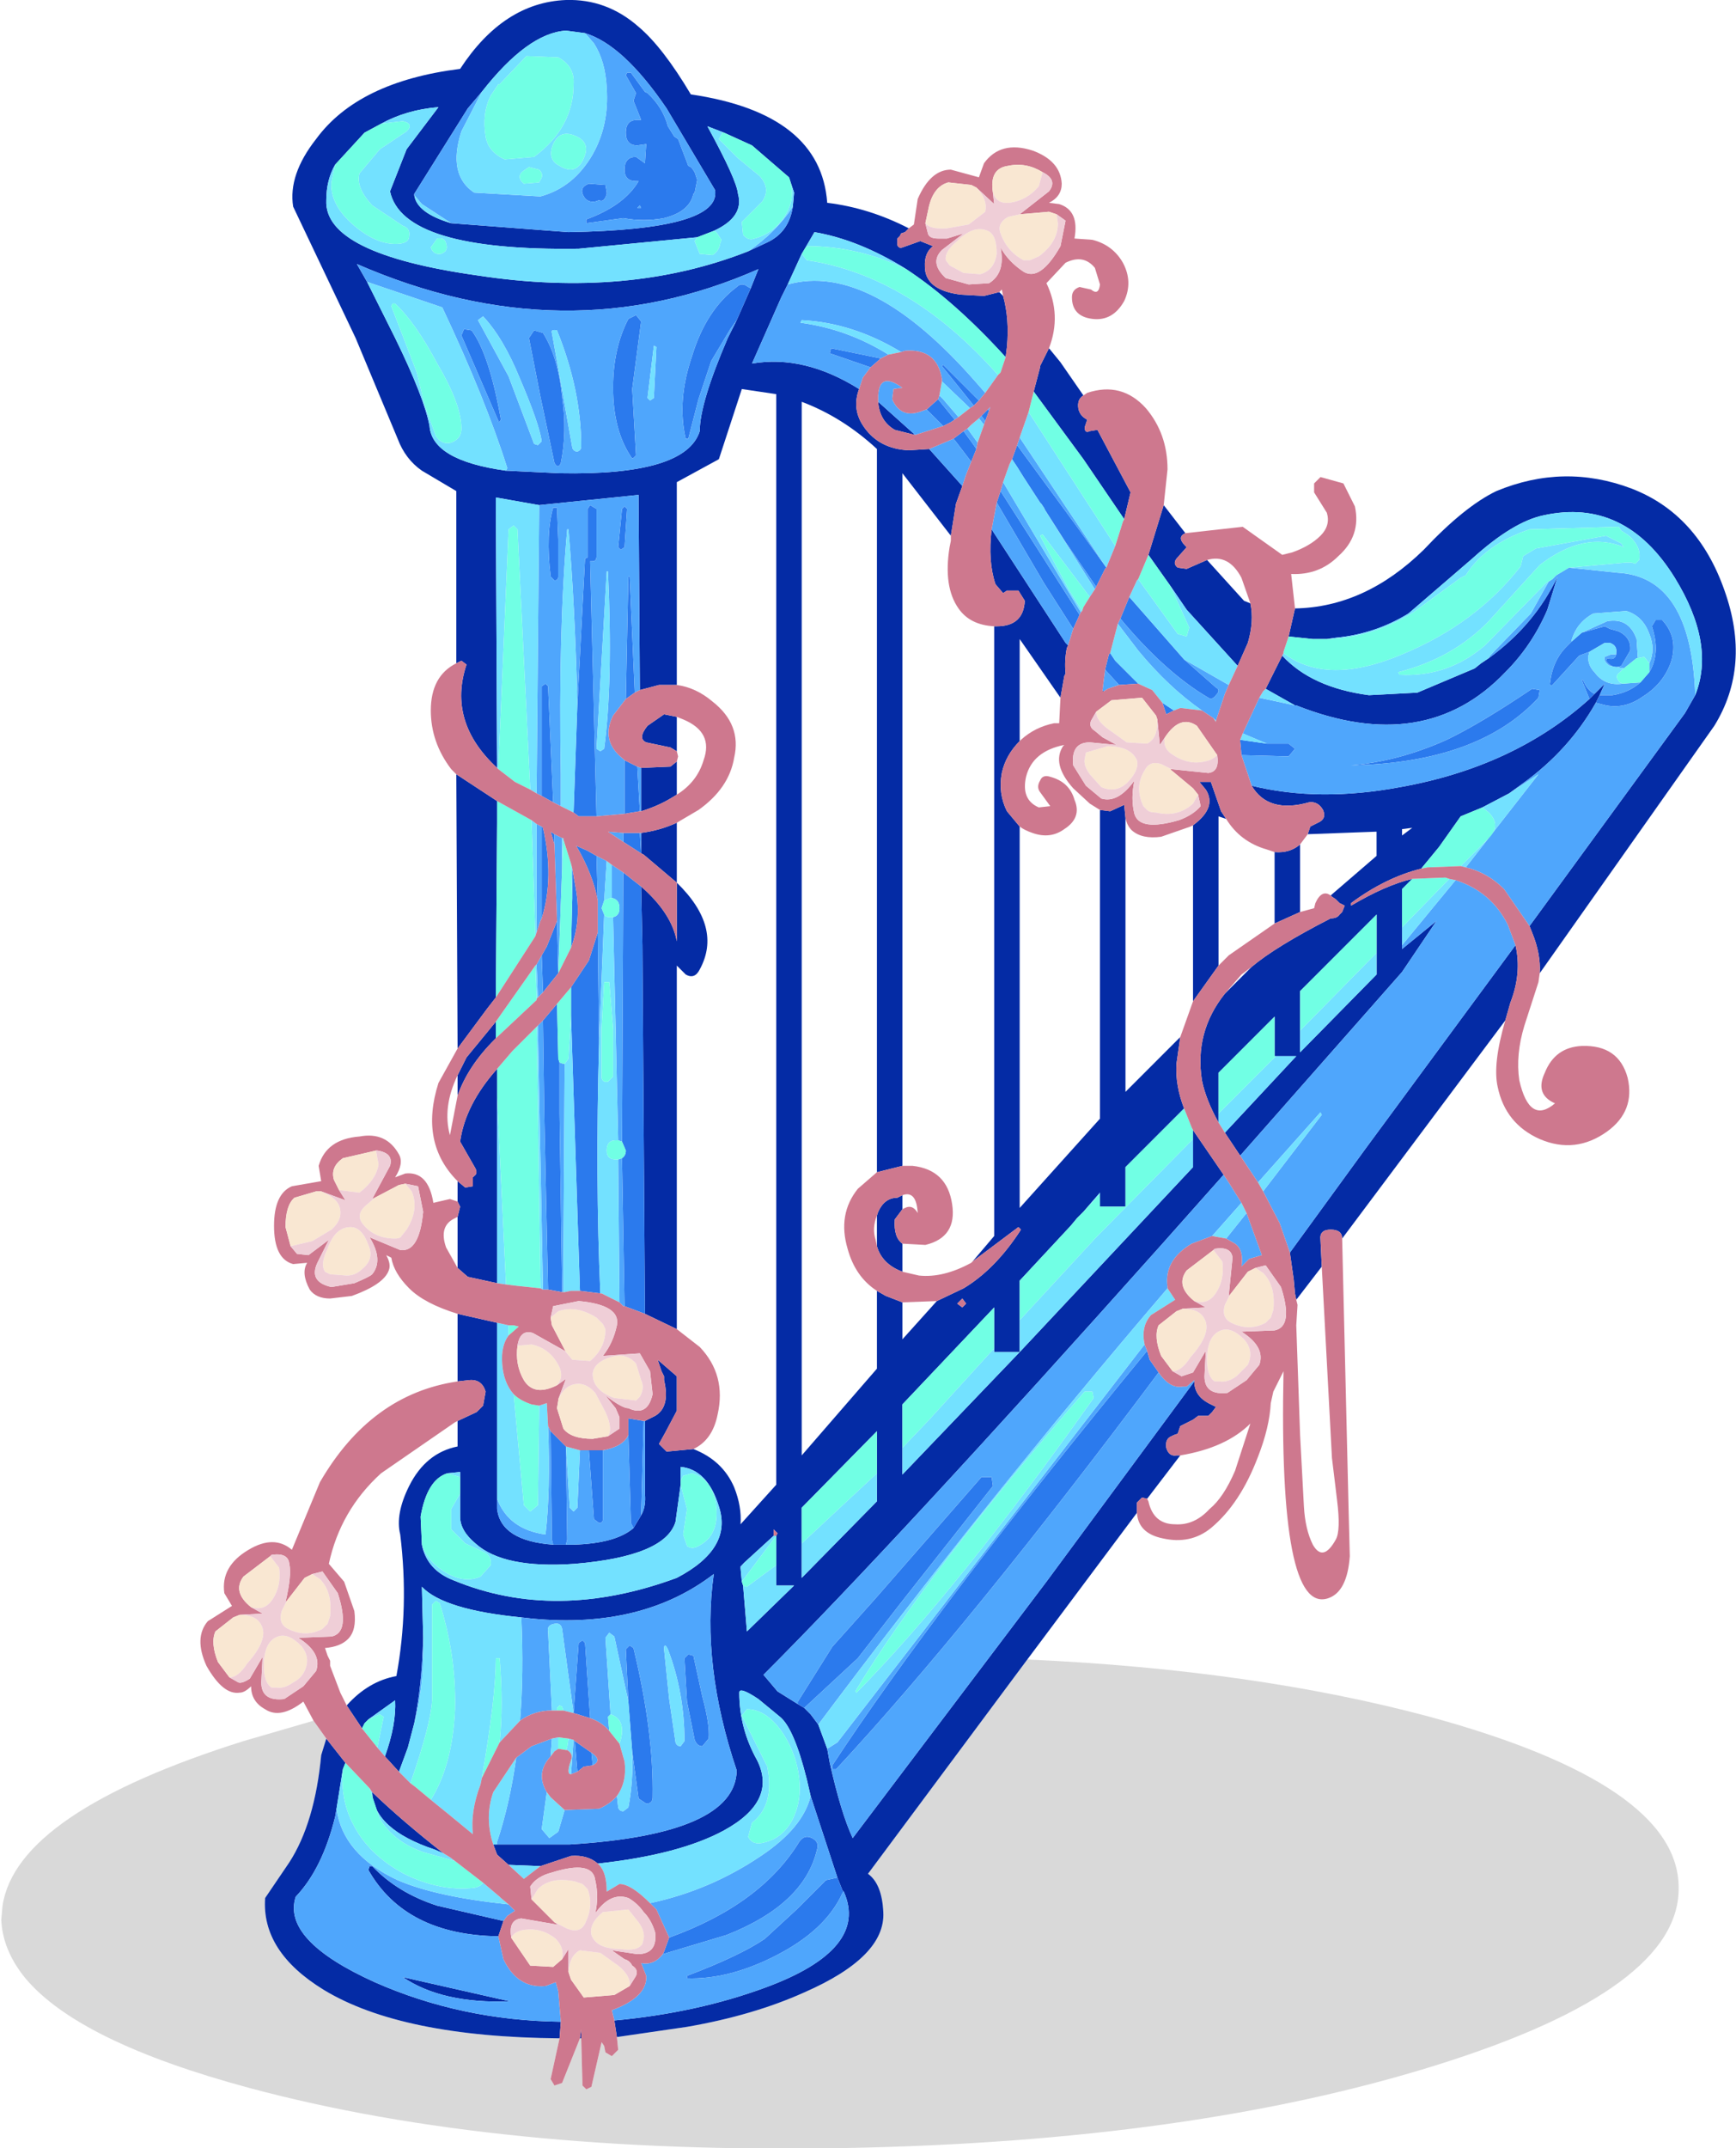 <?xml version="1.0" encoding="UTF-8" standalone="no"?>
<svg xmlns:xlink="http://www.w3.org/1999/xlink" height="84.2px" width="68.1px" xmlns="http://www.w3.org/2000/svg">
  <g transform="matrix(1.0, 0.0, 0.0, 1.0, 34.05, 74.1)">
    <use height="84.2" transform="matrix(1.0, 0.0, 0.0, 1.0, -34.0, -74.1)" width="68.05" xlink:href="#sprite0"/>
  </g>
  <defs>
    <g id="sprite0" transform="matrix(1.0, 0.0, 0.0, 1.0, 34.0, 74.1)">
      <use height="84.2" transform="matrix(1.0, 0.0, 0.0, 1.0, -34.0, -74.1)" width="68.05" xlink:href="#shape0"/>
    </g>
    <g id="shape0" transform="matrix(1.0, 0.0, 0.0, 1.0, 34.0, 74.1)">
      <path d="M6.25 -9.05 Q15.15 -8.65 22.05 -6.8 31.75 -4.15 31.8 -0.15 31.9 3.85 22.3 6.85 12.7 9.85 -0.9 10.1 -14.55 10.35 -24.25 7.75 -30.95 5.95 -33.05 3.45 -33.95 2.35 -34.0 1.15 L-33.95 0.6 Q-33.4 -3.05 -24.5 -5.85 L-21.75 -6.65 -21.25 -5.95 -21.45 -5.3 Q-21.7 -2.65 -22.7 -1.1 L-23.65 0.3 Q-23.8 2.4 -21.35 3.9 -18.3 5.75 -12.1 5.8 L-12.45 7.4 -12.3 7.65 -12.0 7.55 -11.3 5.8 -11.25 5.8 -11.2 7.65 -11.05 7.8 -10.85 7.7 -10.45 5.95 -10.35 6.1 -10.3 6.35 -10.05 6.5 -9.8 6.25 -9.85 5.75 -7.1 5.35 Q-4.5 4.9 -2.5 4.0 0.7 2.6 0.6 0.85 0.55 -0.25 0.0 -0.65 L6.25 -9.05" fill="#000000" fill-opacity="0.149" fill-rule="evenodd" stroke="none"/>
      <path d="M1.6 -65.15 L1.45 -65.0 1.3 -64.95 1.25 -64.85 1.15 -64.75 1.15 -64.5 Q1.2 -64.35 1.35 -64.4 L2.05 -64.65 2.55 -64.45 Q2.15 -64.15 2.25 -63.45 2.4 -62.7 3.65 -62.55 L4.55 -62.5 5.15 -62.65 5.3 -62.5 Q5.55 -61.6 5.45 -60.5 L5.4 -60.1 Q3.4 -62.3 1.5 -63.55 -0.35 -64.7 -2.1 -65.0 L-2.45 -64.4 -2.6 -64.15 -3.15 -62.95 -3.4 -62.45 -4.55 -59.85 Q-2.5 -60.2 -0.35 -58.85 -0.65 -58.05 -0.15 -57.35 0.45 -56.5 1.6 -56.45 L2.4 -56.5 3.7 -55.05 3.45 -54.35 3.25 -53.1 1.35 -55.55 1.35 -28.4 0.35 -28.15 0.35 -56.5 Q-1.0 -57.75 -2.6 -58.35 L-2.6 -17.05 0.35 -20.45 0.35 -23.5 0.7 -23.3 1.35 -23.05 1.35 -21.6 2.7 -23.1 3.75 -23.6 Q5.0 -24.35 6.0 -25.9 L5.9 -26.0 4.1 -24.65 4.95 -25.65 4.95 -49.55 5.05 -49.55 Q6.1 -49.55 6.15 -50.55 L5.9 -50.95 5.45 -50.95 5.3 -50.85 5.0 -51.2 Q4.7 -52.1 4.85 -53.35 L7.75 -48.9 7.85 -48.8 7.8 -48.7 Q7.7 -48.2 7.75 -47.7 L7.7 -47.6 7.55 -46.75 5.95 -49.05 5.95 -45.05 Q5.4 -44.5 5.25 -43.8 5.1 -43.0 5.45 -42.3 L5.95 -41.7 5.95 -26.75 9.1 -30.25 9.1 -42.35 9.5 -42.3 10.05 -42.55 10.1 -42.05 10.1 -31.3 12.25 -33.45 12.1 -32.4 Q12.05 -31.55 12.4 -30.65 L10.1 -28.35 10.1 -26.8 9.1 -26.8 9.1 -27.3 9.1 -27.35 8.45 -26.6 8.2 -26.35 7.95 -26.05 5.95 -23.9 5.95 -22.35 5.95 -21.1 4.95 -21.1 4.95 -21.25 4.95 -22.85 1.35 -19.05 1.35 -17.35 1.35 -16.3 5.95 -21.1 12.75 -28.35 12.75 -29.45 12.75 -29.8 13.95 -28.05 11.55 -25.35 Q1.1 -13.65 -4.1 -8.45 L-3.55 -7.8 -2.75 -7.3 -2.5 -7.15 -2.25 -6.9 -1.95 -6.5 -1.6 -5.55 -1.5 -5.0 Q-1.05 -3.0 -0.6 -2.05 L7.0 -12.1 12.8 -19.95 Q12.8 -19.4 13.35 -19.1 L13.65 -18.95 13.5 -18.75 13.45 -18.7 13.35 -18.6 12.95 -18.6 12.75 -18.45 12.25 -18.2 12.15 -17.9 12.0 -17.85 11.9 -17.8 Q11.65 -17.7 11.7 -17.35 11.8 -17.0 12.1 -17.05 L12.25 -17.05 10.95 -15.35 10.75 -15.4 10.55 -15.2 10.55 -14.8 6.25 -9.05 0.0 -0.65 Q0.55 -0.25 0.6 0.85 0.7 2.6 -2.5 4.0 -4.5 4.9 -7.1 5.35 L-9.85 5.75 -9.95 5.1 Q-6.7 4.8 -4.0 3.8 0.05 2.3 -0.95 0.05 L-1.0 0.0 -1.2 -0.5 -2.25 -3.7 -2.4 -4.35 Q-2.9 -6.35 -3.45 -6.8 L-4.3 -7.5 Q-5.05 -8.0 -5.05 -7.75 -5.05 -6.35 -4.35 -5.1 -3.55 -3.5 -5.65 -2.35 -7.4 -1.4 -10.6 -1.05 -11.0 -1.4 -11.65 -1.35 L-12.85 -0.95 -14.1 -1.0 -14.55 -1.4 -14.7 -1.8 -14.55 -1.8 -11.7 -1.8 Q-5.2 -2.2 -5.15 -4.7 -6.55 -8.85 -6.05 -12.4 -8.85 -10.25 -13.15 -10.65 L-13.6 -10.7 Q-16.65 -11.0 -17.5 -11.9 L-17.45 -9.9 Q-17.5 -8.0 -17.8 -6.55 L-18.05 -5.6 -18.4 -4.65 -18.95 -5.25 Q-18.5 -6.5 -18.55 -7.45 L-19.6 -6.7 -19.75 -6.55 -19.85 -6.35 -20.45 -7.25 Q-19.6 -8.2 -18.5 -8.4 -18.0 -11.1 -18.35 -13.95 -18.55 -14.75 -18.0 -15.85 -17.35 -17.15 -16.1 -17.4 L-16.1 -18.4 -15.35 -18.75 -15.1 -19.0 -15.0 -19.55 Q-15.15 -20.05 -15.65 -20.0 L-16.1 -19.95 -16.1 -22.6 -14.55 -22.25 -14.55 -15.35 -14.55 -14.95 Q-14.4 -13.7 -12.35 -13.55 L-11.85 -13.55 -11.55 -13.55 Q-9.9 -13.6 -9.2 -14.2 L-8.9 -14.7 Q-8.7 -15.05 -8.75 -15.55 L-8.75 -18.4 -8.35 -18.6 Q-7.75 -18.95 -8.0 -20.0 L-8.0 -20.15 -8.1 -20.35 -8.25 -20.8 -7.5 -20.15 -7.5 -18.8 -7.95 -17.95 -8.2 -17.5 -7.9 -17.2 -6.85 -17.3 Q-5.7 -16.85 -5.25 -15.8 -4.95 -15.05 -5.0 -14.35 L-3.6 -15.9 -3.6 -58.65 -4.95 -58.85 -5.85 -56.1 -7.5 -55.2 -7.5 -47.25 -8.2 -47.25 -8.95 -47.05 -9.0 -54.7 -12.9 -54.3 -14.6 -54.6 -14.55 -44.0 Q-16.5 -45.8 -15.75 -48.05 L-15.95 -48.2 -16.15 -48.1 -16.15 -54.85 -17.5 -55.65 Q-18.15 -56.1 -18.45 -56.9 L-20.1 -60.85 -22.55 -66.0 Q-22.75 -67.25 -21.65 -68.65 -20.0 -70.9 -16.0 -71.4 -14.3 -74.0 -11.85 -74.1 -10.25 -74.15 -9.0 -73.05 -8.05 -72.25 -6.95 -70.4 -1.85 -69.65 -1.6 -66.15 0.05 -65.95 1.6 -65.15 M1.85 -57.05 L1.05 -57.25 Q0.45 -57.6 0.4 -58.35 L1.85 -57.05 M6.5 -58.75 L6.75 -59.7 6.75 -59.75 7.1 -60.45 7.55 -59.9 8.45 -58.6 Q8.2 -58.45 8.25 -58.1 8.3 -57.8 8.6 -57.65 L8.5 -57.35 Q8.5 -57.1 8.7 -57.2 L9.0 -57.25 10.3 -54.8 10.05 -53.75 8.45 -56.1 6.5 -58.75 M11.6 -54.3 L12.45 -53.2 Q12.1 -53.05 12.45 -52.7 L12.5 -52.65 12.1 -52.2 Q11.95 -52.0 12.15 -51.85 L12.5 -51.8 13.3 -52.15 14.75 -50.55 15.0 -50.45 Q15.15 -49.75 14.9 -48.9 L14.5 -48.0 12.5 -50.2 11.85 -51.15 11.0 -52.35 11.6 -54.3 M16.75 -50.25 Q19.5 -50.3 21.8 -52.55 23.4 -54.25 24.65 -54.85 27.3 -55.95 29.95 -54.95 32.55 -53.95 33.6 -50.95 34.65 -48.0 33.2 -45.65 L26.35 -35.95 Q26.4 -36.7 26.05 -37.55 L25.95 -37.8 32.05 -46.15 32.45 -46.85 Q33.25 -48.85 31.65 -51.45 29.7 -54.6 26.5 -53.9 25.3 -53.65 23.7 -52.2 L21.2 -50.05 Q19.9 -49.25 18.35 -49.1 L18.0 -49.05 17.45 -49.05 16.5 -49.15 16.75 -50.25 M25.0 -34.1 L18.6 -25.55 Q18.6 -25.9 18.15 -25.9 17.7 -25.9 17.75 -25.5 L17.8 -24.45 16.8 -23.15 16.75 -23.4 16.7 -23.95 16.55 -25.0 19.5 -29.05 25.4 -37.05 Q25.65 -35.95 25.2 -34.8 L25.0 -34.1 M-16.1 -27.0 L-16.1 -27.8 -15.8 -27.55 -15.5 -27.6 -15.5 -27.95 -15.45 -28.0 Q-15.3 -28.1 -15.4 -28.3 L-16.0 -29.35 Q-15.8 -30.8 -14.55 -32.2 L-14.55 -31.15 -14.55 -23.8 -15.7 -24.05 -16.1 -24.4 -16.1 -26.4 -16.0 -26.8 -16.1 -27.0 M-16.1 -33.0 L-16.15 -43.75 -14.55 -42.7 -14.55 -41.95 -14.55 -41.85 -14.6 -35.0 -14.95 -34.55 -16.1 -33.0 M12.75 -41.75 Q13.7 -42.45 13.25 -43.15 L13.0 -43.45 13.45 -43.45 13.85 -42.3 14.05 -42.0 13.75 -42.1 13.75 -36.25 12.75 -34.85 12.75 -41.75 M15.95 -40.7 Q16.55 -40.65 16.95 -41.0 L16.95 -38.35 15.95 -37.9 15.95 -40.7 M17.25 -41.4 L17.35 -41.7 17.65 -41.85 Q18.0 -42.0 17.85 -42.35 17.65 -42.7 17.3 -42.65 15.7 -42.2 15.05 -43.3 17.7 -42.65 20.9 -43.25 25.35 -44.05 28.3 -46.7 L28.5 -46.9 28.9 -47.3 28.7 -46.85 28.55 -46.55 Q27.5 -44.7 25.7 -43.4 L25.15 -43.0 24.1 -42.45 23.25 -42.1 22.4 -40.9 21.7 -40.05 Q20.3 -39.7 18.95 -38.7 L18.95 -38.6 Q20.3 -39.4 21.35 -39.65 L20.95 -39.25 20.95 -37.75 20.95 -37.05 20.95 -36.9 22.3 -38.0 20.95 -36.0 14.6 -28.8 14.5 -28.95 14.0 -29.7 16.8 -32.7 16.0 -32.7 15.95 -32.7 15.95 -34.25 13.75 -32.05 13.75 -30.45 13.75 -30.1 Q13.25 -31.0 13.1 -31.75 12.8 -33.65 14.0 -35.15 L15.05 -36.2 Q16.0 -37.0 18.15 -38.1 18.4 -38.1 18.5 -38.25 L18.6 -38.35 18.7 -38.6 18.5 -38.7 18.35 -38.85 18.2 -38.95 18.15 -39.0 19.95 -40.55 19.95 -41.5 17.25 -41.4 M15.6 -47.1 L16.25 -48.4 Q17.4 -47.15 19.65 -46.85 L21.55 -46.95 23.8 -47.9 24.05 -48.1 24.35 -48.3 Q26.15 -49.6 27.05 -51.5 L26.65 -50.2 Q26.05 -48.8 25.0 -47.75 21.85 -44.45 16.8 -46.45 L16.75 -46.45 15.6 -47.1 M9.25 -47.0 L9.2 -47.0 9.2 -47.05 9.25 -47.0 M20.95 -41.35 L21.35 -41.65 20.95 -41.6 20.95 -41.35 M1.35 -24.25 Q0.55 -24.55 0.35 -25.25 L0.35 -26.45 0.4 -26.6 Q0.65 -27.15 1.15 -27.15 L1.35 -27.25 1.35 -26.7 1.05 -26.3 Q1.0 -25.6 1.35 -25.35 L1.35 -24.25 M19.95 -36.75 L19.95 -38.25 16.95 -35.25 16.95 -33.7 16.95 -32.85 19.95 -35.9 19.95 -36.75 M3.7 -22.85 L3.85 -23.0 3.7 -23.2 3.5 -23.0 3.7 -22.85 M0.35 -16.35 L0.35 -18.0 -2.6 -15.0 -2.6 -13.6 -2.6 -12.25 0.35 -15.25 0.35 -16.35 M-20.9 -67.65 Q-21.25 -67.05 -21.25 -66.25 -21.35 -64.15 -15.3 -63.3 -9.4 -62.4 -4.7 -64.25 L-3.95 -64.6 Q-3.1 -65.0 -2.95 -66.0 L-2.9 -66.55 -3.1 -67.15 -4.55 -68.4 -5.65 -68.9 -6.3 -69.15 Q-5.15 -67.05 -5.1 -66.5 -4.85 -65.6 -6.05 -65.05 L-6.7 -64.8 -11.35 -64.35 Q-18.25 -64.25 -18.75 -66.6 L-18.1 -68.25 -16.85 -69.9 Q-18.1 -69.8 -19.1 -69.25 L-19.75 -68.9 -20.9 -67.65 M-5.15 -61.55 L-4.6 -62.8 -4.3 -63.55 Q-11.9 -60.2 -20.05 -63.75 L-19.65 -63.05 -18.55 -60.85 Q-17.4 -58.5 -17.2 -57.4 -17.1 -56.05 -14.2 -55.65 L-12.1 -55.55 Q-7.15 -55.45 -6.6 -57.2 -6.6 -58.3 -5.5 -60.85 L-5.15 -61.55 M-16.35 -65.35 L-11.75 -65.0 Q-5.75 -65.1 -6.0 -66.65 L-7.9 -69.85 Q-9.6 -72.35 -11.1 -72.8 L-11.85 -72.9 Q-13.35 -72.8 -15.15 -70.5 L-15.7 -69.85 -17.8 -66.5 -17.8 -66.45 Q-17.7 -65.75 -16.35 -65.35 M-8.9 -44.0 L-7.75 -44.05 -7.5 -44.25 -7.5 -42.95 -7.75 -42.8 Q-8.25 -42.5 -8.9 -42.3 L-8.9 -44.0 M-7.5 -44.65 L-7.75 -44.8 -8.7 -45.0 Q-9.05 -45.15 -8.65 -45.65 L-8.0 -46.1 -7.5 -46.0 -7.5 -44.65 M-8.9 -41.45 Q-8.15 -41.55 -7.5 -41.85 L-7.5 -39.5 Q-5.7 -37.75 -6.6 -36.1 -6.8 -35.7 -7.15 -35.9 L-7.5 -36.25 -7.5 -22.0 -8.75 -22.6 -8.85 -37.05 -8.9 -39.35 Q-7.7 -38.3 -7.5 -37.2 L-7.5 -39.5 -8.8 -40.6 -8.9 -40.65 -8.9 -41.45 M-14.6 -33.4 L-14.65 -33.35 Q-15.7 -32.3 -16.1 -31.15 L-16.1 -31.95 -15.75 -32.65 -14.6 -34.05 -14.6 -33.4 M-20.6 -4.75 L-20.85 -3.2 -20.9 -2.9 Q-21.4 -0.85 -22.45 0.25 -23.0 1.95 -19.35 3.6 -15.95 5.1 -12.05 5.15 L-12.1 5.8 Q-18.3 5.75 -21.35 3.9 -23.8 2.4 -23.65 0.3 L-22.7 -1.1 Q-21.7 -2.65 -21.45 -5.3 L-21.25 -5.95 -20.5 -5.0 -20.6 -4.75 M-7.35 -16.05 L-7.35 -15.9 -7.55 -14.45 Q-7.95 -13.1 -11.5 -12.8 -14.3 -12.6 -15.4 -13.6 -16.0 -14.1 -16.0 -14.65 L-16.0 -15.55 -16.0 -16.2 -16.0 -16.4 -16.5 -16.35 Q-17.3 -16.1 -17.55 -14.65 L-17.5 -13.55 Q-17.3 -12.55 -16.25 -12.15 -12.25 -10.5 -7.5 -12.25 -5.3 -13.4 -5.85 -15.05 -6.3 -16.5 -7.35 -16.6 L-7.35 -16.05 M-3.6 -13.9 L-3.55 -14.0 -3.7 -14.15 -3.7 -13.9 -4.85 -12.85 -5.0 -12.7 -5.0 -12.65 -4.95 -12.1 -4.9 -11.95 -4.75 -10.15 -2.9 -11.95 -3.6 -11.95 -3.6 -12.75 -3.6 -13.9 M-11.25 5.8 L-11.3 5.8 -11.25 5.45 -11.25 5.8 M-19.45 -3.85 Q-18.25 -2.7 -16.65 -1.45 L-17.0 -1.6 Q-19.4 -2.4 -19.45 -3.85 M-14.5 1.8 Q-18.15 1.75 -19.6 -0.8 L-19.55 -0.95 -19.45 -0.95 Q-18.45 0.1 -16.9 0.6 L-14.3 1.2 -14.5 1.8 M-18.25 3.4 L-14.05 4.35 Q-16.7 4.45 -18.25 3.4" fill="#042ba5" fill-rule="evenodd" stroke="none"/>
      <path d="M4.35 -58.4 L4.15 -58.2 2.9 -59.75 2.95 -59.8 4.35 -58.4 M3.4 -57.65 L3.25 -57.55 2.95 -57.4 2.3 -58.05 2.75 -58.45 3.4 -57.65 M0.5 -60.05 L0.1 -59.7 -1.5 -60.25 -1.45 -60.45 0.5 -60.05 M3.35 -56.9 L3.75 -57.2 4.15 -56.65 4.25 -56.5 4.05 -56.0 3.4 -56.85 3.35 -56.9 M4.45 -57.8 L4.7 -58.05 4.75 -58.0 4.6 -57.6 4.45 -57.8 M5.05 -54.4 L5.2 -54.85 8.3 -50.0 8.05 -49.45 6.9 -51.25 5.05 -54.4 M5.65 -56.1 L5.85 -56.65 8.2 -53.45 9.35 -51.85 9.3 -51.8 8.95 -51.1 7.75 -52.85 6.95 -54.1 6.9 -54.2 6.8 -54.35 6.75 -54.4 6.1 -55.4 5.85 -55.8 5.65 -56.1 M14.65 -44.5 L14.6 -45.05 14.6 -45.1 15.65 -44.95 16.5 -44.95 16.75 -44.75 16.5 -44.45 14.65 -44.5 M9.9 -49.85 L10.25 -50.7 12.4 -48.25 13.65 -47.15 Q13.85 -47.05 13.65 -46.85 13.5 -46.65 13.35 -46.75 11.65 -47.75 9.9 -49.85 M12.0 -46.25 L11.7 -46.1 11.55 -46.55 12.0 -46.25 M10.6 -47.3 L9.85 -47.25 9.3 -47.85 9.45 -48.45 9.5 -48.5 9.7 -48.2 10.6 -47.3 M27.6 -48.95 L28.0 -49.3 28.9 -49.55 29.1 -49.45 29.45 -49.35 Q29.95 -49.1 29.9 -48.6 L29.55 -48.0 Q29.2 -47.85 28.95 -48.2 L29.0 -48.3 Q29.3 -48.2 29.35 -48.45 L29.35 -48.5 Q29.4 -48.8 29.1 -48.9 L28.9 -48.9 28.3 -48.55 27.9 -48.4 26.85 -47.25 Q26.75 -47.2 26.75 -47.3 26.85 -48.2 27.4 -48.75 L27.6 -48.95 M30.65 -47.75 Q31.1 -48.5 30.75 -49.55 L30.9 -49.8 31.15 -49.8 Q31.8 -49.1 31.5 -48.15 31.2 -47.3 30.4 -46.8 29.7 -46.3 28.95 -46.45 L28.55 -46.55 28.7 -46.85 29.2 -46.85 Q29.85 -46.95 30.3 -47.35 L30.65 -47.75 M28.5 -46.9 L28.3 -46.7 28.0 -47.45 28.05 -47.45 Q28.2 -47.05 28.5 -46.9 M18.95 -44.1 Q20.8 -44.25 22.7 -45.1 24.05 -45.75 26.05 -47.1 L26.35 -47.05 26.3 -46.75 Q23.95 -44.2 18.95 -44.1 M10.95 -21.15 L11.05 -20.8 11.4 -20.3 Q4.0 -10.4 -1.25 -4.75 L-1.4 -4.75 -1.4 -4.9 Q2.6 -11.0 10.95 -21.15 M-2.75 -7.3 L-2.75 -7.4 -1.4 -9.55 0.3 -11.45 4.45 -16.2 4.85 -16.2 4.9 -15.85 1.35 -11.35 -0.4 -9.1 -2.45 -7.2 -2.5 -7.15 -2.75 -7.3 M-11.05 -65.35 L-11.05 -65.5 Q-9.55 -66.05 -9.0 -67.0 L-9.1 -67.0 Q-9.55 -67.0 -9.55 -67.45 -9.55 -67.95 -9.1 -67.95 L-8.75 -67.7 -8.7 -68.45 -9.05 -68.4 Q-9.5 -68.4 -9.5 -68.9 -9.5 -69.4 -9.05 -69.4 L-8.9 -69.4 -9.2 -70.15 -9.1 -70.45 -9.5 -71.15 -9.45 -71.25 -9.3 -71.25 -8.75 -70.5 -8.65 -70.45 Q-8.05 -69.9 -7.85 -69.15 L-7.6 -68.75 -7.45 -68.65 -7.05 -67.6 -6.95 -67.55 -6.9 -67.5 -6.8 -67.35 -6.7 -67.05 -6.8 -66.55 -6.85 -66.5 Q-7.0 -65.8 -8.0 -65.55 -8.8 -65.4 -9.6 -65.55 L-11.05 -65.35 M-5.15 -61.55 L-5.4 -61.2 -6.15 -59.95 -6.65 -58.45 -7.05 -56.9 -7.15 -56.9 Q-7.5 -58.4 -6.9 -60.15 -6.35 -61.95 -5.15 -62.85 -4.95 -63.05 -4.7 -62.85 L-4.6 -62.8 -5.15 -61.55 M-9.05 -65.95 L-8.9 -65.95 -8.95 -66.05 -9.05 -65.95 M-10.25 -66.5 Q-10.35 -66.15 -10.55 -66.25 L-10.7 -66.2 Q-11.0 -66.15 -11.15 -66.4 -11.35 -66.75 -10.95 -66.9 L-10.3 -66.85 -10.25 -66.55 -10.25 -66.5 M-12.05 -55.95 Q-12.15 -55.7 -12.3 -55.95 L-12.85 -58.55 -13.3 -60.85 -13.1 -61.15 -12.75 -61.05 Q-12.15 -60.1 -12.0 -58.55 -11.8 -57.15 -12.05 -55.95 M-14.4 -57.65 Q-14.5 -57.5 -14.5 -57.6 L-15.3 -59.45 -15.95 -60.95 -15.85 -61.2 -15.55 -61.15 Q-14.85 -60.2 -14.4 -57.65 M-11.4 -46.5 L-11.1 -52.2 -11.0 -52.25 -11.0 -52.3 -11.0 -54.05 -11.0 -54.15 -10.9 -54.3 -10.65 -54.15 -10.65 -52.3 Q-10.65 -52.1 -10.8 -52.1 L-10.9 -52.1 -10.65 -42.1 -11.35 -42.1 -11.55 -42.25 -11.4 -46.5 M-9.55 -42.2 L-9.55 -44.3 -9.05 -44.05 -8.95 -42.3 -9.55 -42.2 M-9.5 -46.7 L-9.4 -51.5 -9.35 -51.5 -9.15 -46.95 -9.5 -46.7 M-12.8 -42.9 L-12.8 -47.2 -12.65 -47.3 -12.55 -47.2 -12.35 -42.65 -12.8 -42.9 M-12.35 -54.2 L-12.2 -54.2 -12.15 -52.95 -12.15 -51.5 Q-12.15 -51.35 -12.3 -51.35 L-12.45 -51.5 Q-12.65 -53.2 -12.35 -54.2 M-8.9 -14.7 L-9.2 -14.2 -9.3 -14.4 -9.4 -17.85 -9.4 -17.95 -9.4 -18.5 -8.8 -18.4 -8.9 -14.7 M-11.85 -13.55 L-12.35 -13.55 -12.4 -13.75 -12.45 -18.0 -11.85 -17.4 -11.8 -13.75 -11.85 -13.55 M-9.65 -54.15 L-9.55 -54.25 -9.45 -54.15 -9.55 -52.65 -9.7 -52.55 -9.8 -52.65 -9.65 -54.15 M-9.1 -56.25 L-9.2 -56.15 Q-9.25 -56.1 -9.3 -56.2 -10.0 -57.25 -10.0 -58.9 -10.0 -60.45 -9.4 -61.6 L-9.1 -61.75 -8.9 -61.5 -9.25 -58.85 -9.1 -56.25 M-8.9 -40.65 L-9.6 -41.1 -9.6 -41.45 -8.95 -41.45 -8.9 -40.65 M-9.65 -29.35 L-9.6 -39.9 -8.9 -39.35 -8.85 -37.05 -8.75 -22.6 -9.55 -22.9 -9.65 -28.7 Q-9.5 -28.8 -9.5 -29.0 L-9.65 -29.35 M-11.6 -40.05 L-11.45 -39.2 Q-11.25 -38.0 -11.65 -36.95 L-11.6 -38.9 -11.6 -40.05 M-12.15 -35.95 L-12.75 -35.2 -12.8 -36.65 -12.6 -37.0 -12.2 -38.0 -12.15 -35.95 M-12.3 -41.0 L-12.45 -41.5 -12.3 -41.4 -12.3 -41.0 M-10.6 -38.8 Q-10.8 -39.85 -11.45 -40.95 L-11.0 -40.75 -10.65 -40.55 -10.6 -38.8 M-10.6 -37.55 L-10.55 -33.2 Q-10.7 -27.9 -10.5 -23.4 L-11.3 -23.5 -11.65 -34.3 -11.65 -35.4 -10.95 -36.45 -10.6 -37.55 M-12.8 -41.7 L-12.75 -41.65 Q-12.3 -39.7 -12.8 -38.1 L-12.8 -41.7 M-12.75 -34.1 L-12.2 -34.75 -12.15 -32.6 -12.1 -32.45 -12.1 -30.45 -12.0 -23.45 -12.55 -23.55 -12.7 -30.45 -12.75 -34.1 M-10.95 -17.25 L-10.9 -17.25 -10.4 -17.25 -10.4 -14.55 Q-10.4 -14.4 -10.55 -14.4 L-10.75 -14.55 -10.95 -17.25 M-1.2 -0.5 L-1.0 0.0 -0.95 0.05 -1.0 0.1 Q-1.65 1.55 -3.6 2.55 -5.45 3.5 -7.1 3.45 L-7.1 3.35 Q-5.0 2.55 -4.05 1.9 L-2.8 0.75 -1.65 -0.4 -1.2 -0.5 M-11.55 -6.95 L-11.35 -9.7 -11.2 -9.8 -11.1 -9.7 -10.9 -6.75 -11.55 -6.95 M-9.4 -7.4 L-9.5 -9.45 -9.35 -9.6 -9.2 -9.5 Q-8.4 -6.2 -8.45 -3.65 -8.45 -3.4 -8.7 -3.4 L-9.0 -3.6 -9.25 -5.45 -9.4 -7.4 M-10.85 -5.4 L-10.8 -4.9 -11.15 -4.85 -11.4 -4.65 -11.5 -5.85 -11.0 -5.5 -10.85 -5.4 M-7.2 -9.1 L-7.05 -9.25 -6.85 -9.2 -6.5 -7.6 Q-6.2 -6.5 -6.25 -5.95 L-6.5 -5.65 Q-6.7 -5.65 -6.8 -5.9 L-7.1 -7.4 -7.2 -9.1 M-7.8 1.85 Q-4.2 0.55 -2.7 -1.9 -2.5 -2.2 -2.2 -2.05 -1.9 -1.9 -2.0 -1.6 -2.5 0.55 -5.55 1.75 L-8.05 2.5 -8.0 2.4 -7.8 1.85" fill="#2b7aed" fill-rule="evenodd" stroke="none"/>
      <path d="M4.6 -58.7 L4.35 -58.4 2.95 -59.8 2.9 -59.75 4.15 -58.2 4.0 -58.1 2.9 -59.15 2.9 -59.25 Q2.7 -60.45 1.45 -60.35 L1.3 -60.3 Q-0.6 -61.45 -2.6 -61.55 L-2.65 -61.45 Q-0.8 -61.2 0.8 -60.2 L0.5 -60.05 -1.45 -60.45 -1.5 -60.25 0.1 -59.7 -0.2 -59.3 -0.35 -58.85 Q-2.5 -60.2 -4.55 -59.85 L-3.4 -62.45 -3.15 -62.95 Q0.1 -63.85 4.25 -59.1 L4.6 -58.7 M3.55 -57.75 L3.4 -57.65 2.75 -58.45 2.8 -58.6 2.95 -58.45 3.55 -57.75 M2.95 -57.4 L1.85 -57.05 0.4 -58.35 0.4 -58.6 Q0.45 -59.55 1.35 -58.9 L1.0 -58.85 0.95 -58.45 Q1.3 -57.65 2.15 -58.0 L2.3 -58.05 2.95 -57.4 M2.4 -56.5 L3.35 -56.9 3.4 -56.85 4.05 -56.0 3.85 -55.5 3.7 -55.05 2.4 -56.5 M3.75 -57.2 L3.9 -57.3 4.3 -56.75 4.25 -56.5 4.15 -56.65 3.75 -57.2 M4.35 -57.7 L4.45 -57.8 4.6 -57.6 4.55 -57.45 4.35 -57.7 M4.7 -58.05 L4.8 -58.15 4.75 -58.0 4.7 -58.05 M4.85 -53.35 L5.05 -54.4 6.9 -51.25 8.05 -49.45 7.85 -48.8 7.75 -48.9 4.85 -53.35 M5.2 -54.85 L5.3 -55.2 6.55 -53.1 8.35 -50.1 8.3 -50.0 5.2 -54.85 M5.85 -56.65 L5.95 -56.95 9.35 -51.85 8.2 -53.45 5.85 -56.65 M6.95 -54.1 L7.75 -52.85 8.95 -51.1 8.9 -51.0 6.95 -54.1 M15.05 -43.3 L14.65 -44.5 16.5 -44.45 16.75 -44.75 16.5 -44.95 15.65 -44.95 14.7 -45.35 15.35 -46.75 16.75 -46.45 16.8 -46.45 Q21.85 -44.45 25.0 -47.75 26.05 -48.8 26.65 -50.2 L27.05 -51.5 Q26.15 -49.6 24.35 -48.3 L24.4 -48.4 26.0 -50.05 26.7 -51.3 26.85 -51.4 27.0 -51.55 27.5 -51.85 29.4 -51.65 Q32.3 -51.5 32.45 -46.85 L32.05 -46.15 25.95 -37.8 24.95 -39.25 Q24.3 -39.9 23.45 -40.1 L26.3 -43.75 25.15 -43.0 25.7 -43.4 Q27.5 -44.7 28.55 -46.55 L28.95 -46.45 Q29.7 -46.3 30.4 -46.8 31.2 -47.3 31.5 -48.15 31.8 -49.1 31.15 -49.8 L30.9 -49.8 30.75 -49.55 Q31.1 -48.5 30.65 -47.75 L30.65 -48.1 Q30.9 -48.65 30.65 -49.25 30.4 -49.95 29.75 -50.15 L28.45 -50.05 Q27.8 -49.7 27.6 -49.0 L27.6 -48.95 27.4 -48.75 Q26.85 -48.2 26.75 -47.3 26.75 -47.2 26.85 -47.25 L27.9 -48.4 28.3 -48.55 28.25 -48.35 Q28.25 -48.0 28.5 -47.75 28.9 -47.2 29.6 -47.3 L30.3 -47.35 Q29.85 -46.95 29.2 -46.85 L28.7 -46.85 28.9 -47.3 28.5 -46.9 Q28.2 -47.05 28.05 -47.45 L28.0 -47.45 28.3 -46.7 Q25.35 -44.05 20.9 -43.25 17.7 -42.65 15.05 -43.3 M9.8 -49.65 L9.85 -49.75 9.9 -49.85 Q11.65 -47.75 13.35 -46.75 13.5 -46.65 13.65 -46.85 13.85 -47.05 13.65 -47.15 L12.4 -48.25 14.15 -47.25 14.0 -46.9 13.65 -45.85 13.55 -45.95 13.1 -46.25 Q11.8 -47.15 10.6 -48.6 L9.8 -49.65 M9.85 -47.25 L9.4 -47.1 9.25 -47.0 9.2 -47.05 9.3 -47.85 9.85 -47.25 M28.0 -49.3 L29.0 -49.75 Q29.85 -49.9 30.15 -49.05 L30.2 -48.3 30.15 -48.3 29.65 -47.9 29.1 -48.0 Q28.85 -48.15 28.9 -48.35 L29.15 -48.45 29.35 -48.45 Q29.3 -48.2 29.0 -48.3 L28.95 -48.2 Q29.2 -47.85 29.55 -48.0 L29.9 -48.6 Q29.95 -49.1 29.45 -49.35 L29.1 -49.45 28.9 -49.55 28.0 -49.3 M18.95 -44.1 Q23.95 -44.2 26.3 -46.75 L26.35 -47.05 26.05 -47.1 Q24.05 -45.75 22.7 -45.1 20.8 -44.25 18.95 -44.1 M23.05 -39.6 Q24.45 -39.15 25.1 -37.85 L25.4 -37.05 19.5 -29.05 16.55 -25.0 16.15 -26.15 15.5 -27.4 17.8 -30.4 17.75 -30.5 15.3 -27.75 14.6 -28.8 20.95 -36.0 22.3 -38.0 20.95 -36.9 20.95 -37.05 23.05 -39.6 M13.95 -28.05 L14.15 -27.75 14.65 -26.95 13.5 -25.65 12.7 -25.35 Q11.6 -24.7 11.75 -23.65 L11.75 -23.6 Q4.6 -15.25 -1.95 -6.5 L-2.25 -6.9 -2.5 -7.15 -2.45 -7.2 -0.4 -9.1 1.35 -11.35 4.9 -15.85 4.85 -16.2 4.45 -16.2 0.3 -11.45 -1.4 -9.55 -2.75 -7.4 -2.75 -7.3 -3.55 -7.8 -4.1 -8.45 Q1.1 -13.65 11.55 -25.35 L13.95 -28.05 M14.85 -26.55 L15.45 -24.9 14.95 -24.75 14.65 -24.45 Q14.75 -25.1 14.4 -25.35 L14.05 -25.55 14.85 -26.55 M10.85 -21.4 L10.95 -21.15 Q2.6 -11.0 -1.4 -4.9 L-1.4 -4.75 -1.25 -4.75 Q4.0 -10.4 11.4 -20.3 11.85 -19.65 12.35 -19.75 L12.5 -19.75 12.8 -20.0 12.8 -19.95 7.0 -12.1 -0.6 -2.05 Q-1.05 -3.0 -1.5 -5.0 L-1.6 -5.55 -1.2 -5.8 10.85 -21.4 M-2.95 -66.0 Q-3.1 -65.0 -3.95 -64.6 L-4.7 -64.25 Q-3.6 -65.0 -2.95 -66.0 M-11.05 -65.35 L-9.6 -65.55 Q-8.8 -65.4 -8.0 -65.55 -7.0 -65.8 -6.85 -66.5 L-6.8 -66.55 -6.7 -67.05 -6.8 -67.35 -6.9 -67.5 -6.95 -67.55 -7.05 -67.6 -7.45 -68.65 -7.6 -68.75 -7.85 -69.15 Q-8.05 -69.9 -8.65 -70.45 L-8.75 -70.5 -9.3 -71.25 -9.45 -71.25 -9.5 -71.15 -9.1 -70.45 -9.2 -70.15 -8.9 -69.4 -9.05 -69.4 Q-9.5 -69.4 -9.5 -68.9 -9.5 -68.4 -9.05 -68.4 L-8.7 -68.45 -8.75 -67.7 -9.1 -67.95 Q-9.55 -67.95 -9.55 -67.45 -9.55 -67.0 -9.1 -67.0 L-9.0 -67.0 Q-9.55 -66.05 -11.05 -65.5 L-11.05 -65.35 M-9.05 -65.95 L-8.95 -66.05 -8.9 -65.95 -9.05 -65.95 M-4.6 -62.8 L-4.7 -62.85 Q-4.95 -63.05 -5.15 -62.85 -6.35 -61.95 -6.9 -60.15 -7.5 -58.4 -7.15 -56.9 L-7.05 -56.9 -6.65 -58.45 -6.15 -59.95 -5.4 -61.2 -5.15 -61.55 -5.5 -60.85 Q-6.6 -58.3 -6.6 -57.2 -7.15 -55.45 -12.1 -55.55 L-14.2 -55.65 -14.15 -55.75 Q-15.0 -58.45 -16.7 -62.05 L-19.65 -63.05 -20.05 -63.75 Q-11.9 -60.2 -4.3 -63.55 L-4.6 -62.8 M-11.1 -72.8 Q-9.6 -72.35 -7.9 -69.85 L-6.0 -66.65 Q-5.75 -65.1 -11.75 -65.0 L-16.35 -65.35 -17.5 -66.1 -17.8 -66.45 -17.8 -66.5 -15.7 -69.85 -15.15 -70.5 -15.95 -68.95 Q-16.5 -67.25 -15.45 -66.55 L-12.85 -66.4 Q-11.55 -66.75 -10.8 -68.05 -10.15 -69.2 -10.25 -70.65 -10.3 -71.7 -10.75 -72.4 L-11.1 -72.8 M-10.25 -66.5 L-10.25 -66.55 -10.3 -66.85 -10.95 -66.9 Q-11.35 -66.75 -11.15 -66.4 -11.0 -66.15 -10.7 -66.2 L-10.55 -66.25 Q-10.35 -66.15 -10.25 -66.5 M-12.4 -61.05 L-11.6 -56.55 Q-11.55 -56.4 -11.4 -56.4 -11.25 -56.45 -11.25 -56.6 -11.25 -58.8 -12.2 -61.15 -12.45 -61.2 -12.4 -61.05 M-12.05 -55.95 Q-11.8 -57.15 -12.0 -58.55 -12.15 -60.1 -12.75 -61.05 L-13.1 -61.15 -13.3 -60.85 -12.85 -58.55 -12.3 -55.95 Q-12.15 -55.7 -12.05 -55.95 M-15.3 -61.55 L-14.1 -59.35 -13.1 -56.7 -12.95 -56.65 -12.8 -56.8 Q-12.9 -57.5 -13.65 -59.25 -14.3 -60.85 -15.1 -61.7 L-15.3 -61.55 M-14.4 -57.65 Q-14.85 -60.2 -15.55 -61.15 L-15.85 -61.2 -15.95 -60.95 -15.3 -59.45 -14.5 -57.6 Q-14.5 -57.5 -14.4 -57.65 M-10.65 -42.1 L-10.9 -52.1 -10.8 -52.1 Q-10.65 -52.1 -10.65 -52.3 L-10.65 -54.15 -10.9 -54.3 -11.0 -54.15 -11.0 -54.05 -11.0 -52.3 -11.0 -52.25 -11.1 -52.2 -11.4 -46.5 Q-11.5 -50.45 -11.75 -53.35 L-11.8 -53.35 Q-12.15 -49.4 -12.05 -43.75 L-12.05 -42.5 -12.35 -42.65 -12.55 -47.2 -12.65 -47.3 -12.8 -47.2 -12.8 -42.9 -13.0 -43.0 -12.9 -54.3 -9.0 -54.7 -8.95 -47.05 -9.15 -46.95 -9.35 -51.5 -9.4 -51.5 -9.5 -46.7 -10.0 -46.05 Q-10.5 -45.05 -9.6 -44.35 L-9.55 -44.3 -9.55 -42.2 -10.65 -42.1 M-12.35 -54.2 Q-12.65 -53.2 -12.45 -51.5 L-12.3 -51.35 Q-12.15 -51.35 -12.15 -51.5 L-12.15 -52.95 -12.2 -54.2 -12.35 -54.2 M-10.25 -51.7 L-10.65 -44.75 -10.5 -44.65 -10.35 -44.75 Q-10.0 -47.35 -10.2 -51.7 L-10.25 -51.7 M-8.75 -18.4 L-8.75 -15.55 Q-8.7 -15.05 -8.9 -14.7 L-8.8 -18.4 -8.75 -18.4 M-9.2 -14.2 Q-9.9 -13.6 -11.55 -13.55 L-11.85 -13.55 -11.8 -13.75 -11.85 -17.4 -11.7 -15.0 -11.55 -14.85 -11.4 -15.0 -11.3 -17.25 -10.95 -17.25 -10.75 -14.55 -10.55 -14.4 Q-10.4 -14.4 -10.4 -14.55 L-10.4 -17.25 Q-9.6 -17.4 -9.4 -17.85 L-9.3 -14.4 -9.2 -14.2 M-12.35 -13.55 Q-14.4 -13.7 -14.55 -14.95 L-14.55 -15.35 Q-14.1 -14.15 -12.65 -13.95 -12.45 -15.65 -12.55 -18.2 L-12.45 -18.0 -12.4 -13.75 -12.35 -13.55 M-8.4 -60.55 L-8.65 -58.5 -8.55 -58.4 -8.4 -58.5 -8.3 -60.5 -8.4 -60.55 M-9.1 -56.25 L-9.25 -58.85 -8.9 -61.5 -9.1 -61.75 -9.4 -61.6 Q-10.0 -60.45 -10.0 -58.9 -10.0 -57.25 -9.3 -56.2 -9.25 -56.1 -9.2 -56.15 L-9.1 -56.25 M-9.65 -54.15 L-9.8 -52.65 -9.7 -52.55 -9.55 -52.65 -9.45 -54.15 -9.55 -54.25 -9.65 -54.15 M-9.05 -44.05 L-8.9 -44.0 -8.9 -42.3 -8.95 -42.3 -9.05 -44.05 M-8.95 -41.45 L-8.9 -41.45 -8.9 -40.65 -8.95 -41.45 M-9.6 -41.1 L-10.2 -41.5 -9.6 -41.45 -9.6 -41.1 M-10.0 -38.15 Q-9.75 -38.2 -9.75 -38.5 -9.75 -38.85 -10.05 -38.9 L-10.05 -40.2 -9.6 -39.9 -9.65 -29.35 -9.8 -29.4 -10.0 -38.15 M-10.35 -38.8 L-10.45 -38.5 -10.35 -38.25 -10.55 -33.2 -10.6 -37.55 -10.6 -38.8 -10.65 -40.55 -10.25 -40.35 -10.35 -38.8 M-12.75 -35.2 L-12.95 -35.0 -13.0 -36.3 -12.8 -36.65 -12.75 -35.2 M-12.2 -38.0 L-12.3 -41.0 -12.3 -41.4 -12.0 -41.25 -12.0 -40.05 -12.15 -35.95 -12.2 -38.0 M-13.0 -41.8 L-12.8 -41.7 -12.8 -38.1 -12.85 -38.0 -13.0 -37.55 -13.0 -41.8 M-12.95 -33.9 L-12.75 -34.1 -12.7 -30.45 -12.55 -23.55 -12.75 -23.55 -12.95 -33.9 M-12.1 -32.45 L-11.95 -32.4 -11.9 -32.4 -11.95 -24.55 -11.95 -23.45 -12.0 -23.45 -12.1 -30.45 -12.1 -32.45 M-9.8 -28.65 L-9.65 -28.7 -9.55 -22.9 -9.6 -22.9 -9.75 -23.05 -9.8 -28.65 M-12.05 5.15 Q-15.95 5.1 -19.35 3.6 -23.0 1.95 -22.45 0.25 -21.4 -0.85 -20.9 -2.9 L-20.85 -3.2 Q-20.6 -1.4 -18.45 -0.4 -16.95 0.25 -14.1 0.55 L-13.85 0.8 -14.15 1.0 -14.3 1.2 -16.9 0.6 Q-18.45 0.1 -19.45 -0.95 L-19.55 -0.95 -19.6 -0.8 Q-18.15 1.75 -14.5 1.8 L-14.3 2.7 Q-13.75 3.85 -12.65 3.75 L-12.25 3.6 -12.15 3.95 -12.05 5.15 M-5.0 -12.65 L-5.0 -12.7 -4.85 -12.85 -5.0 -12.65 M-17.8 -6.55 Q-17.5 -8.0 -17.45 -9.9 -17.4 -8.2 -17.75 -6.75 L-17.8 -6.55 M-13.6 -10.7 L-13.15 -10.65 Q-8.85 -10.25 -6.05 -12.4 -6.55 -8.85 -5.15 -4.7 -5.2 -2.2 -11.7 -1.8 L-14.55 -1.8 -14.55 -1.9 Q-14.05 -3.4 -13.8 -5.2 L-13.2 -5.65 -12.4 -5.95 -12.45 -5.25 Q-13.05 -4.6 -12.6 -3.85 L-12.8 -2.4 -12.5 -2.05 -12.15 -2.3 -11.9 -3.15 -10.55 -3.2 Q-10.1 -3.4 -9.85 -3.7 L-9.8 -3.25 Q-9.75 -3.1 -9.6 -3.1 L-9.4 -3.25 Q-9.2 -4.3 -9.25 -5.45 L-9.0 -3.6 -8.7 -3.4 Q-8.45 -3.4 -8.45 -3.65 -8.4 -6.2 -9.2 -9.5 L-9.35 -9.6 -9.5 -9.45 -9.4 -7.4 -9.95 -9.95 -10.15 -10.1 -10.3 -9.9 -10.1 -6.9 -10.2 -6.8 -10.15 -6.25 Q-10.45 -6.6 -10.9 -6.75 L-11.1 -9.7 -11.2 -9.8 -11.35 -9.7 -11.55 -6.95 -12.0 -10.25 Q-12.05 -10.5 -12.3 -10.45 -12.6 -10.4 -12.55 -10.15 L-12.4 -7.05 Q-13.1 -7.05 -13.65 -6.65 -13.5 -8.5 -13.6 -10.7 M-2.25 -3.7 L-1.2 -0.5 -1.65 -0.4 -2.8 0.75 -4.05 1.9 Q-5.0 2.55 -7.1 3.35 L-7.1 3.45 Q-5.45 3.5 -3.6 2.55 -1.65 1.55 -1.0 0.1 L-0.95 0.05 Q0.05 2.3 -4.0 3.8 -6.7 4.8 -9.95 5.1 L-10.05 4.7 -9.8 4.6 Q-8.65 4.1 -8.7 3.35 L-8.9 2.85 Q-8.4 2.95 -8.05 2.5 L-5.55 1.75 Q-2.5 0.55 -2.0 -1.6 -1.9 -1.9 -2.2 -2.05 -2.5 -2.2 -2.7 -1.9 -4.2 0.55 -7.8 1.85 L-8.3 0.75 -8.55 0.5 Q-6.2 0.0 -4.2 -1.35 -2.55 -2.45 -2.25 -3.7 M-10.8 -4.9 L-10.85 -5.4 Q-10.4 -5.1 -10.8 -4.9 M-11.5 -5.85 L-11.4 -4.65 -11.65 -4.55 -11.55 -5.9 -11.5 -5.85 M-8.0 -9.45 L-7.8 -7.5 -7.55 -5.8 Q-7.5 -5.65 -7.35 -5.65 L-7.2 -5.85 Q-7.2 -7.75 -7.85 -9.45 -8.0 -9.75 -8.0 -9.45 M-7.2 -9.1 L-7.1 -7.4 -6.8 -5.9 Q-6.7 -5.65 -6.5 -5.65 L-6.25 -5.95 Q-6.2 -6.5 -6.5 -7.6 L-6.85 -9.2 -7.05 -9.25 -7.2 -9.1 M-18.25 3.4 Q-16.7 4.45 -14.05 4.35 L-18.25 3.4" fill="#4fa6fc" fill-rule="evenodd" stroke="none"/>
      <path d="M5.1 -59.4 L4.6 -58.7 4.25 -59.1 Q0.1 -63.85 -3.15 -62.95 L-2.6 -64.15 -2.4 -63.9 Q1.65 -63.3 5.1 -59.4 M4.0 -58.1 L3.55 -57.75 2.95 -58.45 2.8 -58.6 2.9 -59.15 4.0 -58.1 M1.3 -60.3 L0.8 -60.2 Q-0.8 -61.2 -2.65 -61.45 L-2.6 -61.55 Q-0.6 -61.45 1.3 -60.3 M3.9 -57.3 L4.05 -57.45 4.35 -57.7 4.55 -57.45 4.3 -56.75 3.9 -57.3 M5.3 -55.2 L5.55 -55.9 5.65 -56.1 5.85 -55.8 6.1 -55.4 6.75 -54.4 6.8 -54.35 6.9 -54.2 6.95 -54.1 8.9 -51.0 8.7 -50.7 6.85 -53.15 6.75 -53.1 7.9 -50.95 8.4 -50.15 8.35 -50.1 6.55 -53.1 5.3 -55.2 M5.95 -56.95 L6.3 -57.95 9.7 -52.7 9.35 -51.85 5.95 -56.95 M14.6 -45.1 L14.7 -45.35 15.65 -44.95 14.6 -45.1 M15.35 -46.75 L15.5 -47.0 15.6 -47.1 16.75 -46.45 15.35 -46.75 M16.25 -48.4 L16.3 -48.5 Q18.0 -47.2 20.95 -48.45 23.85 -49.65 25.6 -51.9 L25.7 -52.3 26.2 -52.6 28.95 -53.1 29.55 -52.8 29.65 -52.65 Q28.1 -53.3 26.35 -51.95 L24.35 -49.75 Q22.95 -48.3 20.8 -47.75 L20.85 -47.65 Q22.75 -47.55 24.2 -48.8 L26.6 -51.25 26.85 -51.4 26.7 -51.3 26.0 -50.05 24.4 -48.4 24.35 -48.3 24.05 -48.1 23.8 -47.9 21.55 -46.95 19.65 -46.85 Q17.4 -47.15 16.25 -48.4 M10.25 -50.7 L10.55 -51.35 10.6 -51.4 12.15 -49.25 12.5 -49.15 12.6 -49.5 11.85 -51.15 12.5 -50.2 14.5 -48.0 14.15 -47.25 12.4 -48.25 10.25 -50.7 M13.65 -45.85 L13.65 -45.8 13.55 -45.95 13.65 -45.85 M13.1 -46.25 L12.25 -46.35 12.0 -46.25 11.55 -46.55 11.15 -47.05 10.6 -47.3 9.7 -48.2 9.5 -48.5 9.8 -49.65 10.6 -48.6 Q11.8 -47.15 13.1 -46.25 M27.5 -51.85 L29.75 -52.05 29.95 -52.05 30.1 -52.0 30.25 -52.15 Q30.35 -52.65 29.85 -53.1 L29.55 -53.3 29.45 -53.45 25.95 -53.35 Q24.2 -52.75 23.45 -51.55 L23.25 -51.45 21.4 -50.1 Q19.8 -49.1 18.0 -49.05 L18.35 -49.1 Q19.9 -49.25 21.2 -50.05 L23.7 -52.2 Q25.3 -53.65 26.5 -53.9 29.7 -54.6 31.65 -51.45 33.25 -48.85 32.45 -46.85 32.3 -51.5 29.4 -51.65 L27.5 -51.85 M27.6 -48.95 L27.6 -49.0 Q27.8 -49.7 28.45 -50.05 L29.75 -50.15 Q30.4 -49.95 30.65 -49.25 30.9 -48.65 30.65 -48.1 L30.45 -48.35 30.2 -48.3 30.15 -49.05 Q29.85 -49.9 29.0 -49.75 L28.0 -49.3 27.6 -48.95 M25.15 -43.0 L26.3 -43.75 23.45 -40.1 23.25 -40.15 24.35 -41.25 Q24.85 -41.75 24.35 -42.25 L24.1 -42.45 25.15 -43.0 M29.65 -47.9 L29.5 -47.75 Q29.25 -47.6 29.5 -47.35 L29.6 -47.3 Q28.9 -47.2 28.5 -47.75 28.25 -48.0 28.25 -48.35 L28.3 -48.55 28.9 -48.9 29.1 -48.9 Q29.4 -48.8 29.35 -48.5 L29.35 -48.45 29.15 -48.45 28.9 -48.35 Q28.85 -48.15 29.1 -48.0 L29.65 -47.9 M22.8 -39.65 L23.05 -39.6 20.95 -37.05 20.95 -37.75 22.8 -39.65 M13.75 -30.1 L13.75 -30.45 16.0 -32.7 16.8 -32.7 14.0 -29.7 13.75 -30.1 M15.3 -27.75 L17.75 -30.5 17.8 -30.4 15.5 -27.4 15.3 -27.75 M14.65 -26.95 L14.85 -26.55 14.05 -25.55 13.5 -25.65 14.65 -26.95 M11.75 -23.6 L12.05 -23.15 11.1 -22.55 Q10.7 -22.1 10.85 -21.4 L-1.2 -5.8 -1.6 -5.55 -1.95 -6.5 Q4.6 -15.25 11.75 -23.6 M5.95 -22.35 L8.95 -25.6 12.75 -29.45 12.75 -28.35 5.95 -21.1 1.35 -16.3 1.35 -17.35 2.4 -18.45 4.95 -21.25 4.95 -21.1 5.95 -21.1 5.95 -22.35 M8.45 -26.6 L9.1 -27.35 9.1 -27.3 8.45 -26.6 M16.95 -33.7 L19.95 -36.75 19.95 -35.9 16.95 -32.85 16.95 -33.7 M-0.45 -7.75 Q3.5 -11.75 8.85 -19.3 L8.8 -19.55 8.5 -19.55 Q2.35 -12.5 -0.5 -7.8 L-0.45 -7.75 M0.35 -16.35 L0.35 -15.25 -2.6 -12.25 -2.6 -13.6 0.35 -16.35 M-4.7 -64.25 Q-9.4 -62.4 -15.3 -63.3 -21.35 -64.15 -21.25 -66.25 -21.25 -67.05 -20.9 -67.65 L-21.05 -66.95 Q-21.1 -66.05 -20.15 -65.25 -19.2 -64.45 -18.35 -64.55 -18.0 -64.6 -18.0 -64.85 -17.95 -65.15 -18.25 -65.25 L-19.45 -66.05 Q-20.1 -66.75 -19.95 -67.3 L-19.15 -68.25 -18.1 -68.95 Q-17.8 -69.25 -18.25 -69.35 L-19.1 -69.25 Q-18.1 -69.8 -16.85 -69.9 L-18.1 -68.25 -18.75 -66.6 Q-18.25 -64.25 -11.35 -64.35 L-6.7 -64.8 -6.8 -64.65 -6.6 -64.15 -6.1 -64.1 Q-5.85 -64.25 -5.8 -64.55 L-5.75 -64.7 -5.95 -65.0 -6.05 -65.05 Q-4.85 -65.6 -5.1 -66.5 -5.15 -67.05 -6.3 -69.15 L-5.65 -68.9 -5.7 -68.9 -5.85 -68.65 -5.1 -67.9 -4.25 -67.2 Q-3.8 -66.7 -4.15 -66.2 L-4.95 -65.4 -4.9 -64.9 Q-4.7 -64.65 -4.45 -64.75 -3.7 -64.95 -3.25 -65.65 -2.8 -66.4 -3.1 -67.15 L-2.9 -66.55 -2.95 -66.0 Q-3.6 -65.0 -4.7 -64.25 M-19.65 -63.05 L-16.7 -62.05 Q-15.0 -58.45 -14.15 -55.75 L-14.2 -55.65 Q-17.1 -56.05 -17.2 -57.4 -17.4 -58.5 -18.55 -60.85 L-19.65 -63.05 M-2.45 -64.4 L-2.1 -65.0 Q-0.35 -64.7 1.5 -63.55 -0.4 -64.45 -2.35 -64.45 L-2.45 -64.4 M-16.35 -65.35 Q-17.7 -65.75 -17.8 -66.45 L-17.5 -66.1 -16.35 -65.35 M-15.15 -70.5 Q-13.35 -72.8 -11.85 -72.9 L-11.1 -72.8 -10.75 -72.4 Q-10.3 -71.7 -10.25 -70.65 -10.15 -69.2 -10.8 -68.05 -11.55 -66.75 -12.85 -66.4 L-15.45 -66.55 Q-16.5 -67.25 -15.95 -68.95 L-15.15 -70.5 M-14.8 -70.35 Q-15.15 -69.65 -15.0 -68.75 -14.9 -68.15 -14.25 -67.85 L-13.1 -67.95 Q-11.55 -69.1 -11.55 -70.8 -11.5 -71.5 -12.15 -71.85 L-13.4 -71.9 -14.45 -70.8 -14.5 -70.8 -14.8 -70.35 M-11.55 -68.8 Q-12.1 -69.0 -12.35 -68.45 -12.6 -67.85 -12.1 -67.6 -11.45 -67.2 -11.15 -67.9 -10.85 -68.55 -11.55 -68.8 M-18.7 -62.1 L-17.7 -59.5 -17.4 -58.25 -16.95 -57.0 Q-16.7 -56.65 -16.35 -56.75 -15.95 -56.9 -15.95 -57.3 -15.95 -58.25 -16.9 -59.85 -17.75 -61.45 -18.55 -62.2 L-18.65 -62.2 -18.7 -62.1 M-17.15 -64.4 Q-17.05 -64.1 -16.75 -64.15 -16.45 -64.25 -16.55 -64.55 -16.6 -64.8 -16.9 -64.75 L-17.15 -64.4 M-12.9 -66.95 L-12.85 -67.05 Q-12.7 -67.25 -12.9 -67.45 L-13.3 -67.55 -13.45 -67.45 Q-13.85 -67.2 -13.5 -66.9 L-12.9 -66.95 M-12.4 -61.05 Q-12.45 -61.2 -12.2 -61.15 -11.25 -58.8 -11.25 -56.6 -11.25 -56.45 -11.4 -56.4 -11.55 -56.4 -11.6 -56.55 L-12.4 -61.05 M-15.3 -61.55 L-15.1 -61.7 Q-14.3 -60.85 -13.65 -59.25 -12.9 -57.5 -12.8 -56.8 L-12.95 -56.65 -13.1 -56.7 -14.1 -59.35 -15.3 -61.55 M-11.4 -46.5 L-11.55 -42.25 -12.05 -42.5 -12.05 -43.75 Q-12.15 -49.4 -11.8 -53.35 L-11.75 -53.35 Q-11.5 -50.45 -11.4 -46.5 M-12.9 -54.3 L-13.0 -43.0 -13.25 -43.15 -13.75 -53.35 -13.9 -53.5 -14.1 -53.35 -14.5 -43.95 -14.55 -44.0 -14.6 -54.6 -12.9 -54.3 M-10.25 -51.7 L-10.2 -51.7 Q-10.0 -47.35 -10.35 -44.75 L-10.5 -44.65 -10.65 -44.75 -10.25 -51.7 M-14.55 -15.35 L-14.55 -22.25 -14.1 -22.15 -14.1 -21.75 Q-14.4 -21.35 -14.35 -20.65 -14.3 -19.9 -13.9 -19.45 L-13.5 -15.1 -13.25 -14.85 -12.95 -15.1 -12.9 -19.0 -12.6 -19.1 -12.55 -18.2 Q-12.45 -15.65 -12.65 -13.95 -14.1 -14.15 -14.55 -15.35 M-8.4 -60.55 L-8.3 -60.5 -8.4 -58.5 -8.55 -58.4 -8.65 -58.5 -8.4 -60.55 M-10.05 -38.9 L-10.1 -38.9 -10.35 -38.8 -10.25 -40.35 -10.05 -40.2 -10.05 -38.9 M-10.35 -38.25 Q-10.3 -38.15 -10.1 -38.15 L-10.0 -38.15 -9.8 -29.4 -9.9 -29.4 Q-10.25 -29.4 -10.25 -29.0 -10.25 -28.65 -9.9 -28.65 L-9.8 -28.65 -9.75 -23.05 -10.45 -23.4 -10.5 -23.4 Q-10.7 -27.9 -10.55 -33.2 L-10.35 -38.25 M-12.0 -41.25 L-11.95 -41.25 -11.95 -41.2 -12.0 -40.05 -12.0 -41.25 M-11.65 -40.25 L-11.6 -40.05 -11.6 -38.9 -11.65 -40.25 M-12.95 -35.0 L-13.0 -34.95 -13.05 -36.25 -13.0 -36.3 -12.95 -35.0 M-13.2 -41.95 L-13.0 -41.8 -13.0 -37.55 -13.05 -37.4 -13.2 -41.95 M-11.65 -34.3 L-11.3 -23.5 -11.65 -23.5 -11.9 -23.45 -11.95 -23.45 -11.95 -24.55 -11.9 -32.4 -11.75 -32.6 -11.65 -34.3 M-10.35 -35.6 L-10.45 -33.75 -10.45 -31.85 Q-10.4 -31.65 -10.2 -31.7 L-10.0 -31.9 -10.0 -33.75 -10.15 -35.6 -10.35 -35.6 M-14.55 -31.15 L-14.2 -23.75 -14.55 -23.8 -14.55 -31.15 M-12.85 -23.6 L-13.0 -33.85 -12.95 -33.9 -12.75 -23.55 -12.85 -23.6 M-20.85 -3.2 L-20.6 -4.75 Q-20.7 -3.55 -20.2 -2.6 -19.6 -1.4 -18.2 -0.65 -16.8 0.05 -15.45 -0.1 -15.2 -0.15 -15.1 -0.3 L-14.45 0.25 -14.4 0.3 -14.1 0.55 Q-16.95 0.25 -18.45 -0.4 -20.6 -1.4 -20.85 -3.2 M-7.35 -15.9 L-7.1 -14.95 -7.25 -13.95 -7.1 -13.5 Q-6.9 -13.35 -6.65 -13.5 -5.85 -13.9 -5.95 -15.0 -6.05 -16.1 -6.9 -16.35 L-7.25 -16.25 -7.35 -16.05 -7.35 -16.6 Q-6.3 -16.5 -5.85 -15.05 -5.3 -13.4 -7.5 -12.25 -12.25 -10.5 -16.25 -12.15 -17.3 -12.55 -17.5 -13.55 -17.3 -12.95 -16.7 -12.55 -15.9 -12.0 -15.2 -12.3 L-14.8 -12.75 Q-14.75 -13.1 -15.05 -13.25 L-15.8 -13.6 -16.35 -14.15 -16.35 -14.95 -16.0 -15.55 -16.0 -14.65 Q-16.0 -14.1 -15.4 -13.6 -14.3 -12.6 -11.5 -12.8 -7.95 -13.1 -7.55 -14.45 L-7.35 -15.9 M-16.5 -16.35 L-16.0 -16.4 -16.0 -16.2 -16.5 -16.35 M-3.7 -13.9 L-3.6 -13.9 -4.95 -12.1 -5.0 -12.65 -4.85 -12.85 -3.7 -13.9 M-3.6 -12.75 L-3.6 -11.95 -2.9 -11.95 -4.75 -10.15 -4.9 -11.95 -4.75 -11.9 -3.6 -12.75 M-11.85 -17.4 L-11.3 -17.25 -11.4 -15.0 -11.55 -14.85 -11.7 -15.0 -11.85 -17.4 M-19.6 -6.7 L-18.55 -7.45 Q-18.5 -6.5 -18.95 -5.25 L-19.25 -5.6 -19.0 -6.8 -19.15 -6.9 -19.6 -6.7 M-18.4 -4.65 L-18.05 -5.6 -17.8 -6.55 -17.75 -6.75 Q-17.4 -8.2 -17.45 -9.9 L-17.5 -11.9 Q-16.65 -11.0 -13.6 -10.7 -13.5 -8.5 -13.65 -6.65 L-14.45 -5.8 Q-14.3 -7.25 -14.45 -9.1 L-14.6 -9.1 Q-14.6 -7.55 -15.15 -4.4 L-15.2 -4.15 Q-15.6 -3.1 -15.5 -2.2 L-16.35 -2.9 -17.15 -3.55 Q-16.3 -4.9 -16.2 -7.1 -16.15 -9.2 -16.8 -11.25 L-16.95 -11.35 -17.1 -11.2 -17.1 -7.45 Q-17.15 -6.5 -17.95 -4.2 L-18.4 -4.65 M-14.55 -1.8 L-14.7 -1.8 Q-15.05 -2.85 -14.7 -3.85 L-13.8 -5.2 Q-14.05 -3.4 -14.55 -1.9 L-14.55 -1.8 M-14.1 -1.0 L-12.85 -0.95 -13.5 -0.45 -14.1 -1.0 M-10.6 -1.05 Q-7.4 -1.4 -5.65 -2.35 -3.55 -3.5 -4.35 -5.1 -5.05 -6.35 -5.05 -7.75 -5.05 -8.0 -4.3 -7.5 L-3.45 -6.8 Q-2.9 -6.35 -2.4 -4.35 L-2.25 -3.7 Q-2.55 -2.45 -4.2 -1.35 -6.2 0.0 -8.55 0.5 -9.3 -0.25 -9.75 -0.25 L-10.25 0.05 Q-10.25 -0.7 -10.55 -1.0 L-10.6 -1.05 M-12.4 -7.05 L-12.55 -10.15 Q-12.6 -10.4 -12.3 -10.45 -12.05 -10.5 -12.0 -10.25 L-11.55 -6.95 -11.95 -7.05 -12.0 -7.2 -12.1 -7.25 -12.2 -7.15 -12.2 -7.05 -12.4 -7.05 M-10.1 -6.9 L-10.3 -9.9 -10.15 -10.1 -9.95 -9.95 -9.4 -7.4 -9.25 -5.45 Q-9.2 -4.3 -9.4 -3.25 L-9.6 -3.1 Q-9.75 -3.1 -9.8 -3.25 L-9.85 -3.7 Q-9.45 -4.25 -9.55 -5.05 L-9.75 -5.75 -9.7 -5.9 Q-9.5 -6.7 -10.1 -6.9 M-11.9 -3.15 L-12.15 -2.3 -12.5 -2.05 -12.8 -2.4 -12.6 -3.85 -12.45 -3.65 -11.9 -3.15 M-12.45 -5.25 L-12.4 -5.95 -12.15 -6.0 -12.15 -5.55 -12.3 -5.45 -12.45 -5.25 M-19.55 -4.0 L-19.45 -3.85 Q-19.4 -2.4 -17.0 -1.6 L-16.65 -1.45 -16.4 -1.3 -16.2 -1.15 -17.45 -1.5 Q-18.6 -1.9 -19.15 -2.8 L-19.55 -4.0 M-11.75 -5.95 L-11.55 -5.9 -11.65 -4.55 Q-11.85 -4.55 -11.65 -5.1 -11.55 -5.35 -11.8 -5.5 L-11.85 -5.5 -11.8 -5.6 -11.75 -5.95 M-4.95 -6.85 L-4.45 -5.85 -3.95 -4.85 Q-3.65 -3.35 -4.55 -2.65 L-4.7 -2.1 Q-4.55 -1.8 -4.2 -1.85 -3.35 -2.0 -2.95 -2.8 -2.6 -3.5 -2.7 -4.4 -2.8 -5.3 -3.3 -6.1 -3.95 -7.1 -4.75 -7.1 L-4.95 -6.85 M-8.0 -9.45 Q-8.0 -9.75 -7.85 -9.45 -7.2 -7.75 -7.2 -5.85 L-7.35 -5.65 Q-7.5 -5.65 -7.55 -5.8 L-7.8 -7.5 -8.0 -9.45" fill="#73e1ff" fill-rule="evenodd" stroke="none"/>
      <path d="M5.4 -60.1 L5.2 -59.5 5.1 -59.4 Q1.65 -63.3 -2.4 -63.9 L-2.6 -64.15 -2.45 -64.4 -2.35 -64.45 Q-0.4 -64.45 1.5 -63.55 3.4 -62.3 5.4 -60.1 M6.3 -57.95 L6.5 -58.75 8.45 -56.1 10.05 -53.75 10.0 -53.65 9.7 -52.7 6.3 -57.95 M8.4 -50.15 L7.9 -50.95 6.75 -53.1 6.85 -53.15 8.7 -50.7 8.45 -50.3 8.4 -50.15 M16.3 -48.5 L16.3 -48.55 16.5 -49.15 17.45 -49.05 18.0 -49.05 Q19.8 -49.1 21.4 -50.1 L23.25 -51.45 23.45 -51.55 Q24.2 -52.75 25.95 -53.35 L29.45 -53.45 29.55 -53.3 29.85 -53.1 Q30.35 -52.65 30.25 -52.15 L30.1 -52.0 29.95 -52.05 29.75 -52.05 27.5 -51.85 27.0 -51.55 26.85 -51.4 26.6 -51.25 24.2 -48.8 Q22.75 -47.55 20.85 -47.65 L20.8 -47.75 Q22.95 -48.3 24.35 -49.75 L26.35 -51.95 Q28.1 -53.3 29.65 -52.65 L29.55 -52.8 28.95 -53.1 26.2 -52.6 25.7 -52.3 25.6 -51.9 Q23.85 -49.65 20.95 -48.45 18.0 -47.2 16.3 -48.5 M10.6 -51.4 L11.0 -52.35 11.85 -51.15 12.6 -49.5 12.5 -49.15 12.15 -49.25 10.6 -51.4 M30.2 -48.3 L30.45 -48.35 30.65 -48.1 30.65 -47.75 30.3 -47.35 29.6 -47.3 29.5 -47.35 Q29.25 -47.6 29.5 -47.75 L29.65 -47.9 30.15 -48.3 30.2 -48.3 M21.7 -40.05 L22.4 -40.9 23.25 -42.1 24.1 -42.45 24.35 -42.25 Q24.85 -41.75 24.35 -41.25 L23.25 -40.15 21.95 -40.1 21.7 -40.05 M20.95 -37.75 L20.95 -39.25 21.35 -39.65 22.65 -39.7 22.8 -39.65 20.95 -37.75 M13.75 -30.45 L13.75 -32.05 15.95 -34.25 15.95 -32.7 16.0 -32.7 13.75 -30.45 M12.4 -30.65 L12.7 -29.9 12.75 -29.8 12.75 -29.45 8.95 -25.6 5.95 -22.35 5.95 -23.9 7.95 -26.05 8.2 -26.35 8.45 -26.6 9.1 -27.3 9.1 -26.8 10.1 -26.8 10.1 -28.35 12.4 -30.65 M19.95 -36.75 L16.95 -33.7 16.95 -35.25 19.95 -38.25 19.95 -36.75 M1.35 -17.35 L1.35 -19.05 4.95 -22.85 4.95 -21.25 2.4 -18.45 1.35 -17.35 M-0.45 -7.75 L-0.5 -7.8 Q2.35 -12.5 8.5 -19.55 L8.8 -19.55 8.85 -19.3 Q3.5 -11.75 -0.45 -7.75 M-2.6 -13.6 L-2.6 -15.0 0.35 -18.0 0.35 -16.35 -2.6 -13.6 M-20.9 -67.65 L-19.75 -68.9 -19.1 -69.25 -18.25 -69.35 Q-17.8 -69.25 -18.1 -68.95 L-19.15 -68.25 -19.95 -67.3 Q-20.1 -66.75 -19.45 -66.05 L-18.25 -65.25 Q-17.95 -65.15 -18.0 -64.85 -18.0 -64.6 -18.35 -64.55 -19.2 -64.45 -20.15 -65.25 -21.1 -66.05 -21.05 -66.95 L-20.9 -67.65 M-6.7 -64.8 L-6.05 -65.05 -5.95 -65.0 -5.75 -64.7 -5.8 -64.55 Q-5.85 -64.25 -6.1 -64.1 L-6.6 -64.15 -6.8 -64.65 -6.7 -64.8 M-5.65 -68.9 L-4.55 -68.4 -3.1 -67.15 Q-2.8 -66.4 -3.25 -65.65 -3.7 -64.95 -4.45 -64.75 -4.7 -64.65 -4.9 -64.9 L-4.95 -65.4 -4.15 -66.2 Q-3.8 -66.7 -4.25 -67.2 L-5.1 -67.9 -5.85 -68.65 -5.7 -68.9 -5.65 -68.9 M-11.55 -68.8 Q-10.85 -68.55 -11.15 -67.9 -11.45 -67.2 -12.1 -67.6 -12.6 -67.85 -12.35 -68.45 -12.1 -69.0 -11.55 -68.8 M-14.8 -70.35 L-14.5 -70.8 -14.45 -70.8 -13.4 -71.9 -12.15 -71.85 Q-11.5 -71.5 -11.55 -70.8 -11.55 -69.1 -13.1 -67.95 L-14.25 -67.85 Q-14.9 -68.15 -15.0 -68.75 -15.15 -69.65 -14.8 -70.35 M-17.15 -64.4 L-16.9 -64.75 Q-16.6 -64.8 -16.55 -64.55 -16.45 -64.25 -16.75 -64.15 -17.05 -64.1 -17.15 -64.4 M-18.7 -62.1 L-18.65 -62.2 -18.55 -62.2 Q-17.75 -61.45 -16.9 -59.85 -15.95 -58.25 -15.95 -57.3 -15.95 -56.9 -16.35 -56.75 -16.7 -56.65 -16.95 -57.0 L-17.4 -58.25 -17.7 -59.5 -18.7 -62.1 M-12.9 -66.95 L-13.5 -66.9 Q-13.85 -67.2 -13.45 -67.45 L-13.3 -67.55 -12.9 -67.45 Q-12.7 -67.25 -12.85 -67.05 L-12.9 -66.95 M-14.5 -43.95 L-14.1 -53.35 -13.9 -53.5 -13.75 -53.35 -13.25 -43.15 -13.85 -43.45 -14.5 -43.95 M-10.05 -38.9 Q-9.75 -38.85 -9.75 -38.5 -9.75 -38.2 -10.0 -38.15 L-10.1 -38.15 Q-10.3 -38.15 -10.35 -38.25 L-10.45 -38.5 -10.35 -38.8 -10.1 -38.9 -10.05 -38.9 M-9.8 -29.4 L-9.65 -29.35 -9.5 -29.0 Q-9.5 -28.8 -9.65 -28.7 L-9.8 -28.65 -9.9 -28.65 Q-10.25 -28.65 -10.25 -29.0 -10.25 -29.4 -9.9 -29.4 L-9.8 -29.4 M-11.95 -41.2 L-11.65 -40.25 -11.6 -38.9 -11.65 -36.95 -11.7 -36.85 -12.15 -35.95 -12.0 -40.05 -11.95 -41.2 M-13.0 -34.95 L-13.0 -34.9 -14.6 -33.4 -14.6 -34.05 -13.05 -36.25 -13.0 -34.95 M-14.55 -42.7 L-13.2 -41.95 -13.05 -37.4 -14.6 -35.0 -14.55 -41.85 -14.55 -41.95 -14.55 -42.7 M-11.65 -35.4 L-11.65 -34.3 -11.75 -32.6 -11.9 -32.4 -11.95 -32.4 -12.1 -32.45 -12.15 -32.6 -12.2 -34.75 -11.65 -35.4 M-10.35 -35.6 L-10.15 -35.6 -10.0 -33.75 -10.0 -31.9 -10.2 -31.7 Q-10.4 -31.65 -10.45 -31.85 L-10.45 -33.75 -10.35 -35.6 M-14.55 -31.15 L-14.55 -32.2 -13.95 -32.9 -13.0 -33.85 -12.85 -23.6 -13.8 -23.7 -14.2 -23.75 -14.55 -31.15 M-20.6 -4.75 L-20.5 -5.0 -19.55 -4.0 -19.15 -2.8 Q-18.6 -1.9 -17.45 -1.5 L-16.2 -1.15 -15.1 -0.3 Q-15.2 -0.15 -15.45 -0.1 -16.8 0.05 -18.2 -0.65 -19.6 -1.4 -20.2 -2.6 -20.7 -3.55 -20.6 -4.75 M-7.35 -15.9 L-7.35 -16.05 -7.25 -16.25 -6.9 -16.35 Q-6.05 -16.1 -5.95 -15.0 -5.85 -13.9 -6.65 -13.5 -6.9 -13.35 -7.1 -13.5 L-7.25 -13.95 -7.1 -14.95 -7.35 -15.9 M-17.5 -13.55 L-17.55 -14.65 Q-17.3 -16.1 -16.5 -16.35 L-16.0 -16.2 -16.0 -15.55 -16.35 -14.95 -16.35 -14.15 -15.8 -13.6 -15.05 -13.25 Q-14.75 -13.1 -14.8 -12.75 L-15.2 -12.3 Q-15.9 -12.0 -16.7 -12.55 -17.3 -12.95 -17.5 -13.55 M-3.6 -13.9 L-3.6 -12.75 -4.75 -11.9 -4.9 -11.95 -4.95 -12.1 -3.6 -13.9 M-14.1 -22.15 L-13.9 -22.15 -13.7 -22.1 -14.1 -21.75 -14.1 -22.15 M-13.9 -19.45 Q-13.65 -19.2 -13.2 -19.05 L-12.9 -19.0 -12.95 -15.1 -13.25 -14.85 -13.5 -15.1 -13.9 -19.45 M-19.85 -6.35 L-19.75 -6.55 -19.6 -6.7 -19.15 -6.9 -19.0 -6.8 -19.25 -5.6 -19.85 -6.35 M-12.2 -7.05 L-12.2 -7.15 -12.1 -7.25 -12.0 -7.2 -11.95 -7.05 -12.2 -7.05 M-10.15 -6.25 L-10.2 -6.8 -10.1 -6.9 Q-9.5 -6.7 -9.7 -5.9 L-9.75 -5.75 -10.15 -6.25 M-15.15 -4.4 Q-14.6 -7.55 -14.6 -9.1 L-14.45 -9.1 Q-14.3 -7.25 -14.45 -5.8 L-15.15 -4.4 M-17.95 -4.2 Q-17.15 -6.5 -17.1 -7.45 L-17.1 -11.2 -16.95 -11.35 -16.8 -11.25 Q-16.15 -9.2 -16.2 -7.1 -16.3 -4.9 -17.15 -3.55 L-17.75 -4.05 -17.95 -4.2 M-11.75 -5.95 L-11.8 -5.6 -11.85 -5.5 -12.15 -5.55 -12.15 -6.0 -11.75 -5.95 M-4.95 -6.85 L-4.75 -7.1 Q-3.95 -7.1 -3.3 -6.1 -2.8 -5.3 -2.7 -4.4 -2.6 -3.5 -2.95 -2.8 -3.35 -2.0 -4.2 -1.85 -4.55 -1.8 -4.7 -2.1 L-4.55 -2.65 Q-3.65 -3.35 -3.95 -4.85 L-4.45 -5.85 -4.95 -6.85" fill="#71ffe4" fill-rule="evenodd" stroke="none"/>
      <path d="M2.25 -65.35 L2.35 -64.95 Q2.4 -64.75 2.75 -64.75 L3.1 -64.75 3.75 -64.95 2.9 -64.3 Q2.4 -63.8 3.05 -63.2 L3.95 -62.95 4.75 -63.0 Q5.4 -63.4 5.2 -64.4 5.5 -63.85 6.1 -63.45 6.75 -63.05 7.55 -64.45 L7.75 -65.45 7.4 -65.7 7.1 -65.8 5.95 -65.7 7.1 -66.6 Q7.45 -67.05 6.85 -67.35 6.2 -67.75 5.5 -67.6 4.75 -67.5 4.9 -66.55 L4.95 -66.1 4.25 -66.75 4.05 -66.85 3.15 -66.95 Q2.6 -66.8 2.4 -66.05 L2.25 -65.35 M1.6 -65.15 L1.8 -65.3 1.95 -66.3 Q2.45 -67.45 3.25 -67.45 L4.35 -67.15 4.55 -67.7 Q5.2 -68.6 6.45 -68.2 7.55 -67.8 7.6 -66.9 7.6 -66.4 7.1 -66.15 L7.5 -66.1 Q8.3 -65.85 8.1 -64.75 L8.8 -64.7 Q9.6 -64.5 10.0 -63.8 10.4 -63.05 10.05 -62.3 9.6 -61.5 8.8 -61.6 8.0 -61.7 8.0 -62.45 8.0 -62.75 8.3 -62.85 L8.75 -62.75 Q9.05 -62.5 9.1 -62.95 L8.9 -63.6 Q8.45 -64.15 7.75 -63.8 L7.0 -63.0 Q7.6 -61.75 7.1 -60.45 L6.75 -59.75 6.75 -59.7 6.5 -58.75 6.3 -57.95 5.95 -56.95 5.85 -56.65 5.65 -56.1 5.55 -55.9 5.3 -55.2 5.2 -54.85 5.05 -54.4 4.85 -53.35 Q4.7 -52.1 5.0 -51.2 L5.3 -50.85 5.45 -50.95 5.9 -50.95 6.15 -50.55 Q6.1 -49.55 5.05 -49.55 L4.95 -49.55 Q4.0 -49.6 3.55 -50.25 2.95 -51.1 3.2 -52.65 L3.25 -52.9 3.25 -53.1 3.45 -54.35 3.7 -55.05 3.85 -55.5 4.05 -56.0 4.25 -56.5 4.3 -56.75 4.55 -57.45 4.6 -57.6 4.75 -58.0 4.8 -58.15 4.7 -58.05 4.45 -57.8 4.35 -57.7 4.05 -57.45 3.9 -57.3 3.75 -57.2 3.35 -56.9 2.4 -56.5 1.6 -56.45 Q0.45 -56.5 -0.15 -57.35 -0.65 -58.05 -0.35 -58.85 L-0.2 -59.3 0.1 -59.7 0.5 -60.05 0.8 -60.2 1.3 -60.3 1.45 -60.35 Q2.7 -60.45 2.9 -59.25 L2.9 -59.15 2.8 -58.6 2.75 -58.45 2.3 -58.05 2.15 -58.0 Q1.3 -57.65 0.95 -58.45 L1.0 -58.85 1.35 -58.9 Q0.45 -59.55 0.4 -58.6 L0.4 -58.35 Q0.45 -57.6 1.05 -57.25 L1.85 -57.05 2.95 -57.4 3.25 -57.55 3.4 -57.65 3.55 -57.75 4.0 -58.1 4.15 -58.2 4.35 -58.4 4.6 -58.7 5.1 -59.4 5.2 -59.5 5.4 -60.1 5.45 -60.5 Q5.55 -61.6 5.3 -62.5 L5.25 -62.75 5.15 -62.65 4.55 -62.5 3.65 -62.55 Q2.4 -62.7 2.25 -63.45 2.15 -64.15 2.55 -64.45 L2.05 -64.65 1.35 -64.4 Q1.2 -64.35 1.15 -64.5 L1.15 -64.75 1.25 -64.85 1.3 -64.95 1.45 -65.0 1.6 -65.15 M8.45 -58.6 L8.6 -58.7 Q9.95 -59.15 10.9 -58.1 11.75 -57.1 11.75 -55.7 L11.6 -54.3 11.0 -52.35 10.6 -51.4 10.55 -51.35 10.25 -50.7 9.9 -49.85 9.85 -49.75 9.8 -49.65 9.5 -48.5 9.45 -48.45 9.3 -47.85 9.2 -47.05 9.2 -47.0 9.25 -47.0 9.4 -47.1 9.85 -47.25 10.6 -47.3 11.15 -47.05 11.55 -46.55 11.7 -46.1 12.0 -46.25 12.25 -46.35 13.1 -46.25 13.55 -45.95 13.65 -45.8 13.65 -45.85 14.0 -46.9 14.15 -47.25 14.5 -48.0 14.9 -48.9 Q15.15 -49.75 15.0 -50.45 L14.65 -51.45 Q14.15 -52.4 13.3 -52.15 L12.5 -51.8 12.15 -51.85 Q11.95 -52.0 12.1 -52.2 L12.5 -52.65 12.45 -52.7 Q12.1 -53.05 12.45 -53.2 L14.7 -53.45 16.25 -52.35 16.65 -52.45 Q17.35 -52.7 17.75 -53.1 18.15 -53.5 18.0 -54.0 L17.5 -54.8 17.5 -55.15 17.75 -55.4 18.65 -55.15 19.1 -54.25 Q19.35 -53.1 18.45 -52.3 17.7 -51.55 16.6 -51.6 L16.75 -50.25 16.5 -49.15 16.3 -48.55 16.3 -48.5 16.25 -48.4 15.6 -47.1 15.5 -47.0 15.35 -46.75 14.7 -45.35 14.6 -45.1 14.6 -45.05 14.65 -44.5 15.05 -43.3 Q15.7 -42.2 17.3 -42.65 17.65 -42.7 17.85 -42.35 18.0 -42.0 17.65 -41.85 L17.35 -41.7 17.25 -41.4 16.95 -41.0 Q16.55 -40.65 15.95 -40.7 L15.65 -40.8 Q14.6 -41.1 14.05 -42.0 L13.85 -42.3 13.45 -43.45 13.0 -43.45 13.25 -43.15 Q13.7 -42.45 12.75 -41.75 L12.65 -41.7 11.5 -41.3 Q10.75 -41.2 10.35 -41.55 10.15 -41.75 10.1 -42.05 L10.05 -42.55 9.5 -42.3 9.1 -42.35 8.7 -42.6 8.05 -43.2 Q7.2 -44.15 7.65 -44.85 L7.7 -44.9 Q6.45 -44.65 6.2 -43.65 6.0 -42.75 6.7 -42.45 L7.15 -42.5 6.75 -43.05 Q6.6 -43.25 6.75 -43.5 6.85 -43.75 7.15 -43.65 7.9 -43.45 8.1 -42.75 8.4 -42.05 7.7 -41.6 7.15 -41.2 6.45 -41.45 6.15 -41.55 5.95 -41.7 L5.45 -42.3 Q5.1 -43.0 5.25 -43.8 5.4 -44.5 5.95 -45.05 L6.0 -45.1 Q6.55 -45.6 7.3 -45.75 L7.5 -45.75 7.55 -46.75 7.7 -47.6 7.75 -47.7 Q7.7 -48.2 7.8 -48.7 L7.85 -48.8 8.05 -49.45 8.3 -50.0 8.35 -50.1 8.4 -50.15 8.45 -50.3 8.7 -50.7 8.9 -51.0 8.95 -51.1 9.3 -51.8 9.35 -51.85 9.7 -52.7 10.0 -53.65 10.05 -53.75 10.3 -54.8 9.0 -57.25 8.7 -57.2 Q8.5 -57.1 8.5 -57.35 L8.6 -57.65 Q8.3 -57.8 8.25 -58.1 8.2 -58.45 8.45 -58.6 M26.35 -35.95 L26.3 -35.6 25.75 -33.9 Q25.4 -32.75 25.55 -31.75 25.95 -30.0 26.95 -30.85 26.15 -31.2 26.55 -32.05 26.95 -33.05 28.0 -33.1 29.45 -33.15 29.8 -31.85 30.1 -30.55 29.0 -29.75 27.75 -28.85 26.35 -29.45 25.0 -30.05 24.7 -31.5 24.5 -32.4 25.0 -34.1 L25.2 -34.8 Q25.65 -35.95 25.4 -37.05 L25.1 -37.85 Q24.45 -39.15 23.05 -39.6 L22.8 -39.65 22.65 -39.7 21.35 -39.65 Q20.3 -39.4 18.95 -38.6 L18.95 -38.7 Q20.3 -39.7 21.7 -40.05 L21.95 -40.1 23.25 -40.15 23.45 -40.1 Q24.3 -39.9 24.95 -39.25 L25.95 -37.8 26.05 -37.55 Q26.4 -36.7 26.35 -35.95 M18.6 -25.55 L18.85 -15.05 18.9 -13.1 Q18.8 -11.7 18.05 -11.45 16.1 -10.8 16.3 -20.35 L15.9 -19.55 15.8 -19.1 Q15.75 -18.15 15.3 -17.0 14.6 -15.15 13.45 -14.2 12.65 -13.55 11.55 -13.8 10.6 -14.0 10.55 -14.8 L10.55 -15.2 10.75 -15.4 10.95 -15.35 11.0 -15.25 Q11.2 -14.35 12.05 -14.35 12.8 -14.3 13.4 -14.95 13.95 -15.4 14.4 -16.45 L15.0 -18.3 Q14.05 -17.35 12.25 -17.05 L12.1 -17.05 Q11.8 -17.0 11.7 -17.35 11.65 -17.7 11.9 -17.8 L12.0 -17.85 12.15 -17.9 12.25 -18.2 12.75 -18.45 12.95 -18.6 13.35 -18.6 13.45 -18.7 13.5 -18.75 13.65 -18.95 13.35 -19.1 Q12.8 -19.4 12.8 -19.95 L12.8 -20.0 12.5 -19.75 12.35 -19.75 Q11.85 -19.65 11.4 -20.3 L11.05 -20.8 10.95 -21.15 10.85 -21.4 Q10.7 -22.1 11.1 -22.55 L12.05 -23.15 11.75 -23.6 11.75 -23.65 Q11.6 -24.7 12.7 -25.35 L13.5 -25.65 14.05 -25.55 14.4 -25.35 Q14.75 -25.1 14.65 -24.45 L14.95 -24.75 15.45 -24.9 14.85 -26.55 14.65 -26.95 14.15 -27.75 13.95 -28.05 12.75 -29.8 12.7 -29.9 12.4 -30.65 Q12.05 -31.55 12.1 -32.4 L12.25 -33.45 12.75 -34.85 13.75 -36.25 14.15 -36.65 15.95 -37.9 16.95 -38.35 17.5 -38.5 17.55 -38.7 Q17.8 -39.25 18.15 -39.0 L18.2 -38.95 18.35 -38.85 18.5 -38.7 18.7 -38.6 18.6 -38.35 18.5 -38.25 Q18.4 -38.1 18.15 -38.1 16.0 -37.0 15.05 -36.2 L14.65 -35.9 14.0 -35.15 Q12.8 -33.65 13.1 -31.75 13.25 -31.0 13.75 -30.1 L14.0 -29.7 14.5 -28.95 14.6 -28.8 15.3 -27.75 15.5 -27.4 16.15 -26.15 16.55 -25.0 16.7 -23.95 16.75 -23.4 16.8 -23.15 16.85 -22.95 16.8 -22.15 16.95 -17.85 17.1 -15.05 Q17.15 -14.15 17.45 -13.55 17.85 -12.85 18.35 -13.75 18.55 -14.1 18.4 -15.3 L18.2 -16.95 17.8 -24.45 17.75 -25.5 Q17.7 -25.9 18.15 -25.9 18.6 -25.9 18.6 -25.55 M-21.75 -6.65 L-22.15 -7.4 Q-23.05 -6.7 -23.65 -7.1 -24.2 -7.4 -24.2 -8.0 -24.45 -7.75 -24.65 -7.75 -25.3 -7.65 -25.95 -8.8 -26.45 -9.9 -25.9 -10.55 L-24.95 -11.15 -25.25 -11.65 Q-25.4 -12.7 -24.3 -13.35 -23.3 -13.95 -22.6 -13.35 L-21.5 -16.0 Q-19.5 -19.45 -16.1 -19.95 L-15.65 -20.0 Q-15.15 -20.05 -15.0 -19.55 L-15.1 -19.0 -15.35 -18.75 -16.1 -18.4 -16.2 -18.35 -19.1 -16.35 Q-20.7 -14.9 -21.15 -12.8 L-20.55 -12.1 -20.15 -10.95 Q-20.05 -10.2 -20.4 -9.85 -20.7 -9.55 -21.3 -9.5 L-21.2 -9.2 -21.1 -9.0 -21.1 -8.8 -20.7 -7.75 -20.45 -7.25 -19.85 -6.35 -19.25 -5.6 -18.95 -5.25 -18.4 -4.65 -17.95 -4.2 -17.75 -4.05 -17.15 -3.55 -16.35 -2.9 -15.5 -2.2 Q-15.6 -3.1 -15.2 -4.15 L-15.15 -4.4 -14.45 -5.8 -13.65 -6.65 Q-13.1 -7.05 -12.4 -7.05 L-12.2 -7.05 -11.95 -7.05 -11.55 -6.95 -10.9 -6.75 Q-10.45 -6.6 -10.15 -6.25 L-9.75 -5.75 -9.55 -5.05 Q-9.45 -4.25 -9.85 -3.7 -10.1 -3.4 -10.55 -3.2 L-11.9 -3.15 -12.45 -3.65 -12.6 -3.85 Q-13.05 -4.6 -12.45 -5.25 L-12.3 -5.45 -12.15 -5.55 -11.85 -5.5 -11.8 -5.5 Q-11.55 -5.35 -11.65 -5.1 -11.85 -4.55 -11.65 -4.55 L-11.4 -4.65 -11.15 -4.85 -10.8 -4.9 Q-10.4 -5.1 -10.85 -5.4 L-11.0 -5.5 -11.5 -5.85 -11.55 -5.9 -11.75 -5.95 -12.15 -6.0 -12.4 -5.95 -13.2 -5.65 -13.8 -5.2 -14.7 -3.85 Q-15.05 -2.85 -14.7 -1.8 L-14.55 -1.4 -14.1 -1.0 -13.5 -0.45 -12.85 -0.95 -11.65 -1.35 Q-11.0 -1.4 -10.6 -1.05 L-10.55 -1.0 Q-10.25 -0.7 -10.25 0.05 L-9.75 -0.25 Q-9.3 -0.25 -8.55 0.5 L-8.3 0.75 -7.8 1.85 -8.0 2.4 -8.05 2.5 Q-8.4 2.95 -8.9 2.85 L-8.7 3.35 Q-8.65 4.1 -9.8 4.6 L-10.05 4.7 -9.95 5.1 -9.85 5.75 -9.8 6.25 -10.05 6.5 -10.3 6.35 -10.35 6.1 -10.45 5.95 -10.85 7.7 -11.05 7.8 -11.2 7.65 -11.25 5.8 -11.25 5.45 -11.3 5.8 -12.0 7.55 -12.3 7.65 -12.45 7.4 -12.1 5.8 -12.05 5.15 -12.15 3.95 -12.25 3.6 -12.65 3.75 Q-13.75 3.85 -14.3 2.7 L-14.5 1.8 -14.3 1.2 -14.15 1.0 -13.85 0.8 -14.1 0.55 -14.4 0.3 -14.45 0.25 -15.1 -0.3 -16.2 -1.15 -16.4 -1.3 -16.65 -1.45 Q-18.25 -2.7 -19.45 -3.85 L-19.55 -4.0 -20.5 -5.0 -21.25 -5.95 -21.75 -6.65 M-16.1 -22.6 Q-17.4 -23.0 -18.0 -23.6 -18.6 -24.2 -18.7 -24.8 L-18.9 -24.9 Q-18.7 -24.55 -18.8 -24.3 -19.0 -23.75 -20.25 -23.3 L-21.1 -23.2 Q-21.65 -23.2 -21.9 -23.55 -22.25 -24.2 -22.0 -24.6 L-22.55 -24.55 Q-23.3 -24.75 -23.3 -26.05 -23.3 -27.3 -22.6 -27.6 L-21.45 -27.8 -21.55 -28.4 Q-21.25 -29.45 -19.95 -29.55 -18.9 -29.75 -18.4 -28.85 -18.2 -28.5 -18.55 -27.95 L-18.15 -28.1 Q-17.25 -28.2 -17.05 -26.95 L-16.4 -27.1 -16.1 -27.0 -16.0 -26.8 -16.1 -26.4 -16.2 -26.35 Q-16.85 -26.05 -16.55 -25.2 L-16.1 -24.4 -15.7 -24.05 -14.55 -23.8 -14.2 -23.75 -13.8 -23.7 -12.85 -23.6 -12.75 -23.55 -12.55 -23.55 -12.0 -23.45 -11.95 -23.45 -11.9 -23.45 -11.65 -23.5 -11.3 -23.5 -10.5 -23.4 -10.45 -23.4 -9.75 -23.05 -9.6 -22.9 -9.55 -22.9 -8.75 -22.6 -7.5 -22.0 -6.6 -21.3 Q-5.55 -20.2 -5.9 -18.65 -6.1 -17.65 -6.85 -17.3 L-7.9 -17.2 -8.2 -17.5 -7.95 -17.95 -7.5 -18.8 -7.5 -20.15 -8.25 -20.8 -8.1 -20.35 -8.0 -20.15 -8.0 -20.0 Q-7.75 -18.95 -8.35 -18.6 L-8.75 -18.4 -8.8 -18.4 -9.4 -18.5 -9.4 -17.95 -9.4 -17.85 Q-9.6 -17.4 -10.4 -17.25 L-10.9 -17.25 -10.95 -17.25 -11.3 -17.25 -11.85 -17.4 -12.45 -18.0 -12.55 -18.2 -12.6 -19.1 -12.9 -19.0 -13.2 -19.05 Q-13.65 -19.2 -13.9 -19.45 -14.3 -19.9 -14.35 -20.65 -14.4 -21.35 -14.1 -21.75 L-13.7 -22.1 -13.9 -22.15 -14.1 -22.15 -14.55 -22.25 -16.1 -22.6 M-16.1 -27.8 Q-17.6 -29.3 -16.85 -31.65 L-16.1 -33.0 -14.95 -34.55 -14.6 -35.0 -13.05 -37.4 -13.0 -37.55 -12.85 -38.0 -12.8 -38.1 Q-12.3 -39.7 -12.75 -41.65 L-12.8 -41.7 -13.0 -41.8 -13.2 -41.95 -14.55 -42.7 -16.15 -43.75 -16.35 -43.95 Q-17.15 -45.0 -17.15 -46.25 -17.15 -47.6 -16.15 -48.1 L-15.95 -48.2 -15.75 -48.05 Q-16.5 -45.8 -14.55 -44.0 L-14.5 -43.95 -13.85 -43.45 -13.25 -43.15 -13.0 -43.0 -12.8 -42.9 -12.35 -42.65 -12.05 -42.5 -11.55 -42.25 -11.35 -42.1 -10.65 -42.1 -9.55 -42.2 -8.95 -42.3 -8.9 -42.3 Q-8.25 -42.5 -7.75 -42.8 L-7.5 -42.95 Q-6.7 -43.45 -6.45 -44.3 -6.05 -45.4 -7.25 -45.9 L-7.5 -46.0 -8.0 -46.1 -8.65 -45.65 Q-9.05 -45.15 -8.7 -45.0 L-7.75 -44.8 -7.5 -44.65 -7.45 -44.45 -7.5 -44.25 -7.75 -44.05 -8.9 -44.0 -9.05 -44.05 -9.55 -44.3 -9.6 -44.35 Q-10.5 -45.05 -10.0 -46.05 L-9.5 -46.7 -9.15 -46.95 -8.95 -47.05 -8.2 -47.25 -7.5 -47.25 Q-6.75 -47.15 -6.1 -46.6 -4.95 -45.7 -5.25 -44.4 -5.45 -43.2 -6.65 -42.35 L-7.5 -41.85 Q-8.15 -41.55 -8.9 -41.45 L-8.95 -41.45 -9.6 -41.45 -10.2 -41.5 -9.6 -41.1 -8.9 -40.65 -8.8 -40.6 -7.5 -39.5 -7.5 -37.2 Q-7.7 -38.3 -8.9 -39.35 L-9.6 -39.9 -10.05 -40.2 -10.25 -40.35 -10.65 -40.55 -11.0 -40.75 -11.45 -40.95 Q-10.8 -39.85 -10.6 -38.8 L-10.6 -37.55 -10.95 -36.45 -11.65 -35.4 -12.2 -34.75 -12.75 -34.1 -12.95 -33.9 -13.0 -33.85 -13.95 -32.9 -14.55 -32.2 Q-15.8 -30.8 -16.0 -29.35 L-15.4 -28.3 Q-15.3 -28.1 -15.45 -28.0 L-15.5 -27.95 -15.5 -27.6 -15.8 -27.55 -16.1 -27.8 M11.65 -45.2 L11.45 -44.9 11.35 -45.9 11.3 -46.05 10.75 -46.75 9.55 -46.65 8.95 -46.2 8.75 -45.85 Q8.65 -45.6 8.9 -45.45 L9.2 -45.2 9.75 -44.9 8.7 -45.0 Q7.95 -45.0 8.05 -44.1 L8.55 -43.3 9.15 -42.8 Q9.8 -42.6 10.45 -43.5 10.3 -42.8 10.45 -42.2 10.65 -41.5 12.2 -41.95 12.75 -42.15 13.05 -42.5 L12.95 -42.95 12.75 -43.2 11.85 -43.95 11.9 -43.95 13.35 -43.8 Q13.8 -43.85 13.7 -44.5 L12.9 -45.65 Q12.25 -46.1 11.65 -45.2 M0.35 -28.15 L1.35 -28.4 1.75 -28.4 Q3.1 -28.25 3.3 -26.9 3.5 -25.6 2.25 -25.3 L1.35 -25.35 Q1.0 -25.6 1.05 -26.3 L1.35 -26.7 1.45 -26.75 Q1.75 -26.9 1.95 -26.55 1.9 -27.45 1.35 -27.25 L1.15 -27.15 Q0.65 -27.15 0.4 -26.6 L0.35 -26.45 Q0.15 -25.95 0.3 -25.5 L0.35 -25.25 Q0.55 -24.55 1.35 -24.25 L2.0 -24.1 Q2.95 -24.0 4.05 -24.6 L4.1 -24.65 5.9 -26.0 6.0 -25.9 Q5.0 -24.35 3.75 -23.6 L2.7 -23.1 1.35 -23.05 0.7 -23.3 0.35 -23.5 Q-0.5 -24.05 -0.8 -25.15 -1.2 -26.5 -0.4 -27.5 L0.35 -28.15 M14.2 -23.35 L14.15 -23.3 14.3 -24.8 Q14.25 -25.25 13.6 -25.15 L13.55 -25.1 12.5 -24.3 Q12.05 -23.7 12.8 -23.1 L13.25 -22.85 12.35 -22.8 12.1 -22.7 11.4 -22.15 Q11.2 -21.7 11.5 -20.95 L11.95 -20.35 12.3 -20.15 12.75 -20.3 13.25 -21.15 13.2 -20.15 Q13.2 -19.4 14.1 -19.5 L14.85 -20.0 15.35 -20.6 Q15.6 -21.3 14.65 -21.9 L15.95 -21.95 Q16.7 -22.1 16.2 -23.65 L15.6 -24.5 15.2 -24.4 14.9 -24.25 14.2 -23.35 M3.7 -22.85 L3.5 -23.0 3.7 -23.2 3.85 -23.0 3.7 -22.85 M-11.95 -41.2 L-11.95 -41.25 -12.0 -41.25 -12.3 -41.4 -12.45 -41.5 -12.3 -41.0 -12.2 -38.0 -12.6 -37.0 -12.8 -36.65 -13.0 -36.3 -13.05 -36.25 -14.6 -34.05 -15.75 -32.65 -16.1 -31.95 Q-16.7 -30.7 -16.4 -29.6 L-16.1 -31.15 Q-15.7 -32.3 -14.65 -33.35 L-14.6 -33.4 -13.0 -34.9 -13.0 -34.95 -12.95 -35.0 -12.75 -35.2 -12.15 -35.95 -11.7 -36.85 -11.65 -36.95 Q-11.25 -38.0 -11.45 -39.2 L-11.6 -40.05 -11.65 -40.25 -11.95 -41.2 M-19.35 -27.15 L-19.45 -27.1 -18.75 -28.4 Q-18.6 -28.9 -19.25 -29.0 L-19.3 -29.0 -20.6 -28.7 Q-21.1 -28.35 -20.95 -27.85 L-20.75 -27.45 -20.5 -27.05 -21.45 -27.4 -21.65 -27.4 -22.5 -27.15 Q-22.85 -26.85 -22.85 -26.0 L-22.65 -25.25 -22.4 -24.95 -21.95 -24.9 -21.15 -25.5 -21.6 -24.6 Q-21.95 -23.85 -21.05 -23.65 L-20.15 -23.8 Q-19.55 -24.05 -19.45 -24.15 -19.0 -24.7 -19.55 -25.6 L-18.35 -25.1 Q-17.6 -25.0 -17.45 -26.6 L-17.65 -27.6 -18.15 -27.7 -18.4 -27.65 -19.35 -27.15 M-24.2 -11.1 L-23.75 -10.85 -24.65 -10.8 -24.9 -10.7 -25.6 -10.15 Q-25.8 -9.7 -25.5 -8.95 L-25.05 -8.35 -24.7 -8.15 Q-24.55 -8.1 -24.25 -8.3 L-23.75 -9.15 -23.8 -8.15 Q-23.8 -7.4 -22.9 -7.5 L-22.15 -8.0 -21.65 -8.6 Q-21.4 -9.3 -22.35 -9.9 L-21.05 -9.95 Q-20.3 -10.1 -20.8 -11.65 L-21.4 -12.5 -21.8 -12.4 -22.1 -12.25 -22.8 -11.35 -22.85 -11.3 Q-22.6 -12.35 -22.7 -12.8 -22.75 -13.25 -23.4 -13.15 L-23.45 -13.1 -24.5 -12.3 Q-24.95 -11.7 -24.2 -11.1 M-10.2 -17.8 L-9.75 -18.1 -9.75 -18.55 -9.9 -18.9 -10.3 -19.4 Q-9.65 -18.9 -9.4 -18.9 -8.65 -18.55 -8.45 -19.45 L-8.55 -20.35 -8.95 -21.05 -10.4 -20.95 Q-10.0 -21.45 -9.85 -22.15 -9.7 -22.95 -11.35 -23.1 L-12.35 -22.9 -12.45 -22.45 -12.4 -22.15 -11.85 -21.1 -11.9 -21.15 -13.15 -21.85 Q-13.65 -22.0 -13.75 -21.35 -13.85 -20.6 -13.5 -20.0 -13.1 -19.35 -12.2 -19.8 L-11.85 -20.05 -12.15 -19.25 -12.15 -19.2 -12.2 -18.9 -11.95 -18.1 Q-11.65 -17.7 -10.8 -17.7 L-10.2 -17.8 M-3.7 -13.9 L-3.7 -14.15 -3.55 -14.0 -3.6 -13.9 -3.7 -13.9 M-9.35 3.75 L-9.1 3.35 Q-9.0 3.1 -9.25 2.95 -9.35 2.75 -9.55 2.7 L-10.05 2.35 -9.05 2.5 Q-8.25 2.5 -8.35 1.65 -8.5 1.15 -8.8 0.85 -9.05 0.5 -9.4 0.3 -10.1 0.05 -10.7 0.9 -10.55 0.25 -10.7 -0.4 -10.8 -1.2 -12.4 -0.7 -13.0 -0.55 -13.25 -0.15 L-13.2 0.35 -13.0 0.55 -12.3 1.25 -12.15 1.35 -13.6 1.1 Q-14.1 1.15 -14.0 1.8 L-14.0 1.85 -13.25 2.95 -12.35 3.0 -12.0 2.7 -11.75 2.3 -11.75 3.2 -11.65 3.5 -11.15 4.2 -9.95 4.1 -9.35 3.75" fill="#ce788e" fill-rule="evenodd" stroke="none"/>
      <path d="M4.25 -66.75 L4.3 -66.7 Q4.7 -66.25 4.6 -65.8 L3.95 -65.3 3.1 -65.15 Q2.45 -65.1 2.25 -65.35 L2.4 -66.05 Q2.6 -66.8 3.15 -66.95 L4.05 -66.85 4.25 -66.75 M7.4 -65.7 L7.45 -65.35 Q7.45 -64.6 6.7 -64.05 L6.35 -63.9 6.1 -63.9 Q5.45 -64.25 5.2 -64.95 5.05 -65.35 5.5 -65.6 L5.95 -65.7 7.1 -65.8 7.4 -65.7 M6.85 -67.35 L6.7 -66.8 Q6.25 -66.25 5.55 -66.15 5.05 -66.1 4.9 -66.55 4.75 -67.5 5.5 -67.6 6.2 -67.75 6.85 -67.35 M3.05 -63.9 Q3.0 -64.25 3.5 -64.65 4.15 -65.3 4.7 -65.05 5.05 -64.9 5.05 -64.15 4.95 -63.5 4.4 -63.35 L3.75 -63.4 3.2 -63.7 3.05 -63.9 M11.65 -45.2 Q12.25 -46.1 12.9 -45.65 L13.7 -44.5 Q13.5 -44.3 13.2 -44.25 12.55 -44.1 11.9 -44.55 11.55 -44.8 11.65 -45.2 M11.9 -43.95 L11.85 -43.95 12.75 -43.2 12.95 -42.95 12.75 -42.6 Q12.15 -42.05 11.3 -42.25 11.05 -42.25 10.95 -42.35 L10.8 -42.5 Q10.45 -43.25 10.85 -43.9 11.05 -44.3 11.5 -44.15 L11.9 -43.95 M8.95 -46.2 L9.55 -46.65 10.75 -46.75 11.3 -46.05 11.35 -45.9 11.35 -45.8 Q11.35 -45.15 10.95 -44.95 L10.15 -45.0 9.45 -45.5 Q8.95 -45.85 8.95 -46.2 M8.55 -44.6 L9.4 -44.85 Q10.3 -44.85 10.55 -44.3 10.65 -43.9 10.15 -43.4 9.7 -43.0 9.15 -43.25 L8.7 -43.75 Q8.45 -44.1 8.5 -44.35 L8.55 -44.6 M14.2 -23.35 L14.9 -24.25 15.2 -24.4 15.5 -24.2 Q16.0 -23.7 15.9 -22.75 L15.8 -22.45 15.6 -22.25 Q14.95 -21.9 14.25 -22.25 13.85 -22.45 14.0 -22.95 L14.2 -23.35 M11.95 -20.35 L11.5 -20.95 Q11.2 -21.7 11.4 -22.15 L12.1 -22.7 12.35 -22.8 Q13.0 -22.8 13.2 -22.4 13.5 -21.85 12.65 -20.9 12.3 -20.35 11.95 -20.35 M12.8 -23.1 Q12.05 -23.7 12.5 -24.3 L13.55 -25.1 13.9 -24.65 Q14.0 -23.9 13.6 -23.35 13.3 -22.95 12.8 -23.1 M13.6 -19.95 Q13.3 -20.15 13.3 -20.8 13.3 -21.75 13.85 -21.95 14.25 -22.1 14.75 -21.6 15.15 -21.15 14.9 -20.6 L14.45 -20.15 Q14.1 -19.9 13.8 -19.95 L13.6 -19.95 M-19.35 -27.15 L-18.4 -27.65 -18.15 -27.7 -17.9 -27.4 Q-17.6 -26.7 -18.1 -25.9 L-18.3 -25.65 Q-18.35 -25.55 -18.55 -25.55 -19.35 -25.55 -19.8 -26.1 -20.1 -26.45 -19.75 -26.8 L-19.35 -27.15 M-22.65 -25.25 L-22.85 -26.0 Q-22.85 -26.85 -22.5 -27.15 L-21.65 -27.4 -21.45 -27.4 -21.35 -27.35 Q-20.75 -27.1 -20.7 -26.65 -20.65 -26.25 -21.05 -25.9 L-21.8 -25.45 -22.65 -25.25 M-20.75 -27.45 L-20.95 -27.85 Q-21.1 -28.35 -20.6 -28.7 L-19.3 -29.0 -19.2 -28.45 Q-19.3 -27.85 -19.95 -27.35 L-20.75 -27.45 M-21.3 -24.25 Q-21.5 -24.55 -21.2 -25.15 -20.9 -26.0 -20.3 -26.0 -19.85 -26.0 -19.6 -25.3 -19.35 -24.75 -19.85 -24.35 -20.1 -24.1 -20.45 -24.1 L-21.1 -24.15 -21.3 -24.25 M-23.45 -13.1 L-23.1 -12.65 Q-23.0 -11.9 -23.4 -11.35 -23.7 -10.95 -24.2 -11.1 -24.95 -11.7 -24.5 -12.3 L-23.45 -13.1 M-24.65 -10.8 Q-24.0 -10.8 -23.8 -10.4 -23.5 -9.85 -24.35 -8.9 -24.7 -8.35 -25.05 -8.35 L-25.5 -8.95 Q-25.8 -9.7 -25.6 -10.15 L-24.9 -10.7 -24.65 -10.8 M-21.8 -12.4 L-21.5 -12.2 Q-21.0 -11.7 -21.1 -10.75 L-21.2 -10.45 -21.4 -10.25 Q-22.05 -9.9 -22.75 -10.25 -23.15 -10.45 -23.0 -10.95 L-22.8 -11.35 -22.1 -12.25 -21.8 -12.4 M-23.4 -7.95 Q-23.7 -8.15 -23.7 -8.8 -23.7 -9.75 -23.15 -9.95 -22.75 -10.1 -22.25 -9.6 -21.85 -9.15 -22.1 -8.6 -22.25 -8.3 -22.55 -8.15 -22.9 -7.9 -23.2 -7.95 L-23.4 -7.95 M-9.1 -19.2 L-9.95 -19.3 Q-10.8 -19.6 -10.8 -20.25 -10.75 -20.7 -10.1 -20.9 -9.5 -21.1 -9.1 -20.65 L-8.9 -20.0 Q-8.75 -19.7 -8.95 -19.35 L-9.1 -19.2 M-10.2 -17.8 L-10.8 -17.7 Q-11.65 -17.7 -11.95 -18.1 L-12.2 -18.9 -12.15 -19.2 -12.15 -19.25 Q-11.9 -19.8 -11.45 -19.85 -11.05 -19.9 -10.7 -19.5 L-10.3 -18.75 Q-10.0 -18.1 -10.2 -17.8 M-12.2 -19.8 Q-13.1 -19.35 -13.5 -20.0 -13.85 -20.6 -13.75 -21.35 L-13.2 -21.4 Q-12.5 -21.25 -12.15 -20.6 -11.9 -20.15 -12.2 -19.8 M-11.85 -21.1 L-12.4 -22.15 -12.45 -22.45 -12.15 -22.7 Q-11.45 -22.95 -10.65 -22.45 L-10.4 -22.2 -10.3 -22.0 Q-10.3 -21.25 -10.9 -20.75 L-11.6 -20.8 -11.85 -21.1 M-9.35 3.75 L-9.95 4.1 -11.15 4.2 -11.65 3.5 -11.75 3.2 Q-11.7 2.55 -11.3 2.35 L-10.5 2.45 -9.8 2.95 Q-9.3 3.35 -9.35 3.75 M-12.0 2.7 L-12.35 3.0 -13.25 2.95 -14.0 1.85 Q-13.85 1.6 -13.5 1.55 -12.8 1.45 -12.25 1.9 -11.9 2.25 -12.0 2.7 M-12.3 1.25 L-13.0 0.55 -13.2 0.35 -12.95 -0.05 Q-12.45 -0.55 -11.5 -0.35 L-11.2 -0.25 -11.0 -0.05 Q-10.75 0.6 -11.1 1.3 -11.3 1.7 -11.8 1.5 L-12.3 1.25 M-8.85 2.1 Q-9.05 2.4 -9.7 2.3 -10.65 2.3 -10.85 1.75 -10.95 1.3 -10.4 0.85 L-9.4 0.75 -9.0 1.25 Q-8.75 1.6 -8.8 1.9 L-8.85 2.1" fill="#f9e7d2" fill-rule="evenodd" stroke="none"/>
      <path d="M2.25 -65.35 Q2.45 -65.1 3.1 -65.15 L3.95 -65.3 4.6 -65.8 Q4.7 -66.25 4.3 -66.7 L4.25 -66.75 4.95 -66.1 4.9 -66.55 Q5.05 -66.1 5.55 -66.15 6.25 -66.25 6.7 -66.8 L6.85 -67.35 Q7.45 -67.05 7.1 -66.6 L5.95 -65.7 5.5 -65.6 Q5.05 -65.35 5.2 -64.95 5.45 -64.25 6.1 -63.9 L6.35 -63.9 6.7 -64.05 Q7.45 -64.6 7.45 -65.35 L7.4 -65.7 7.75 -65.45 7.55 -64.45 Q6.75 -63.05 6.1 -63.45 5.5 -63.85 5.2 -64.4 5.4 -63.4 4.75 -63.0 L3.95 -62.95 3.05 -63.2 Q2.4 -63.8 2.9 -64.3 L3.75 -64.95 3.1 -64.75 2.75 -64.75 Q2.4 -64.75 2.35 -64.95 L2.25 -65.35 M3.05 -63.9 L3.2 -63.7 3.75 -63.4 4.4 -63.35 Q4.95 -63.5 5.05 -64.15 5.05 -64.9 4.7 -65.05 4.15 -65.3 3.5 -64.65 3.0 -64.25 3.05 -63.9 M11.35 -45.9 L11.45 -44.9 11.65 -45.2 Q11.55 -44.8 11.9 -44.55 12.55 -44.1 13.2 -44.25 13.5 -44.3 13.7 -44.5 13.8 -43.85 13.35 -43.8 L11.9 -43.95 11.5 -44.15 Q11.05 -44.3 10.85 -43.9 10.45 -43.25 10.8 -42.5 L10.95 -42.35 Q11.05 -42.25 11.3 -42.25 12.15 -42.05 12.75 -42.6 L12.95 -42.95 13.05 -42.5 Q12.75 -42.15 12.2 -41.95 10.65 -41.5 10.45 -42.2 10.3 -42.8 10.45 -43.5 9.8 -42.6 9.15 -42.8 L8.55 -43.3 8.05 -44.1 Q7.95 -45.0 8.7 -45.0 L9.75 -44.9 9.2 -45.2 8.9 -45.45 Q8.65 -45.6 8.75 -45.85 L8.95 -46.2 Q8.95 -45.85 9.45 -45.5 L10.15 -45.0 10.95 -44.95 Q11.35 -45.15 11.35 -45.8 L11.35 -45.9 M8.55 -44.6 L8.5 -44.35 Q8.45 -44.1 8.7 -43.75 L9.15 -43.25 Q9.7 -43.0 10.15 -43.4 10.65 -43.9 10.55 -44.3 10.3 -44.85 9.4 -44.85 L8.55 -44.6 M13.55 -25.1 L13.6 -25.15 Q14.25 -25.25 14.3 -24.8 L14.15 -23.3 14.2 -23.35 14.0 -22.95 Q13.85 -22.45 14.25 -22.25 14.95 -21.9 15.6 -22.25 L15.8 -22.45 15.9 -22.75 Q16.0 -23.7 15.5 -24.2 L15.2 -24.4 15.6 -24.5 16.2 -23.65 Q16.7 -22.1 15.95 -21.95 L14.65 -21.9 Q15.6 -21.3 15.35 -20.6 L14.85 -20.0 14.1 -19.5 Q13.2 -19.4 13.2 -20.15 L13.25 -21.15 12.75 -20.3 12.3 -20.15 11.95 -20.35 Q12.3 -20.35 12.65 -20.9 13.5 -21.85 13.2 -22.4 13.0 -22.8 12.35 -22.8 L13.25 -22.85 12.8 -23.1 Q13.3 -22.95 13.6 -23.35 14.0 -23.9 13.9 -24.65 L13.55 -25.1 M13.6 -19.95 L13.8 -19.95 Q14.1 -19.9 14.45 -20.15 L14.9 -20.6 Q15.15 -21.15 14.75 -21.6 14.25 -22.1 13.85 -21.95 13.3 -21.75 13.3 -20.8 13.3 -20.15 13.6 -19.95 M-19.3 -29.0 L-19.25 -29.0 Q-18.6 -28.9 -18.75 -28.4 L-19.45 -27.1 -19.35 -27.15 -19.75 -26.8 Q-20.1 -26.45 -19.8 -26.1 -19.35 -25.55 -18.55 -25.55 -18.35 -25.55 -18.3 -25.65 L-18.1 -25.9 Q-17.6 -26.7 -17.9 -27.4 L-18.15 -27.7 -17.65 -27.6 -17.45 -26.6 Q-17.6 -25.0 -18.35 -25.1 L-19.55 -25.6 Q-19.0 -24.7 -19.45 -24.15 -19.55 -24.05 -20.15 -23.8 L-21.05 -23.65 Q-21.95 -23.85 -21.6 -24.6 L-21.15 -25.5 -21.95 -24.9 -22.4 -24.95 -22.65 -25.25 -21.8 -25.45 -21.05 -25.9 Q-20.65 -26.25 -20.7 -26.65 -20.75 -27.1 -21.35 -27.35 L-21.45 -27.4 -20.5 -27.05 -20.75 -27.45 -19.95 -27.35 Q-19.3 -27.85 -19.2 -28.45 L-19.3 -29.0 M-24.2 -11.1 Q-23.7 -10.95 -23.4 -11.35 -23.0 -11.9 -23.1 -12.65 L-23.45 -13.1 -23.4 -13.15 Q-22.75 -13.25 -22.7 -12.8 -22.6 -12.35 -22.85 -11.3 L-22.8 -11.35 -23.0 -10.95 Q-23.15 -10.45 -22.75 -10.25 -22.05 -9.9 -21.4 -10.25 L-21.2 -10.45 -21.1 -10.75 Q-21.0 -11.7 -21.5 -12.2 L-21.8 -12.4 -21.4 -12.5 -20.8 -11.65 Q-20.3 -10.1 -21.05 -9.95 L-22.35 -9.9 Q-21.4 -9.3 -21.65 -8.6 L-22.15 -8.0 -22.9 -7.5 Q-23.8 -7.4 -23.8 -8.15 L-23.75 -9.15 -24.25 -8.3 Q-24.55 -8.1 -24.7 -8.15 L-25.05 -8.35 Q-24.7 -8.35 -24.35 -8.9 -23.5 -9.85 -23.8 -10.4 -24.0 -10.8 -24.65 -10.8 L-23.75 -10.85 -24.2 -11.1 M-21.3 -24.25 L-21.1 -24.15 -20.45 -24.1 Q-20.1 -24.1 -19.85 -24.35 -19.35 -24.75 -19.6 -25.3 -19.85 -26.0 -20.3 -26.0 -20.9 -26.0 -21.2 -25.15 -21.5 -24.55 -21.3 -24.25 M-23.4 -7.95 L-23.2 -7.95 Q-22.9 -7.9 -22.55 -8.15 -22.25 -8.3 -22.1 -8.6 -21.85 -9.15 -22.25 -9.6 -22.75 -10.1 -23.15 -9.95 -23.7 -9.75 -23.7 -8.8 -23.7 -8.15 -23.4 -7.95 M-9.1 -19.2 L-8.95 -19.35 Q-8.75 -19.7 -8.9 -20.0 L-9.1 -20.65 Q-9.5 -21.1 -10.1 -20.9 -10.75 -20.7 -10.8 -20.25 -10.8 -19.6 -9.95 -19.3 L-9.1 -19.2 M-12.45 -22.45 L-12.35 -22.9 -11.35 -23.1 Q-9.7 -22.95 -9.85 -22.15 -10.0 -21.45 -10.4 -20.95 L-8.95 -21.05 -8.55 -20.35 -8.45 -19.45 Q-8.65 -18.55 -9.4 -18.9 -9.65 -18.9 -10.3 -19.4 L-9.9 -18.9 -9.75 -18.55 -9.75 -18.1 -10.2 -17.8 Q-10.0 -18.1 -10.3 -18.75 L-10.7 -19.5 Q-11.05 -19.9 -11.45 -19.85 -11.9 -19.8 -12.15 -19.25 L-11.85 -20.05 -12.2 -19.8 Q-11.9 -20.15 -12.15 -20.6 -12.5 -21.25 -13.2 -21.4 L-13.75 -21.35 Q-13.65 -22.0 -13.15 -21.85 L-11.9 -21.15 -11.85 -21.1 -11.6 -20.8 -10.9 -20.75 Q-10.3 -21.25 -10.3 -22.0 L-10.4 -22.2 -10.65 -22.45 Q-11.45 -22.95 -12.15 -22.7 L-12.45 -22.45 M-13.2 0.35 L-13.25 -0.15 Q-13.0 -0.55 -12.4 -0.7 -10.8 -1.2 -10.7 -0.4 -10.55 0.25 -10.7 0.9 -10.1 0.05 -9.4 0.3 -9.05 0.5 -8.8 0.85 -8.5 1.15 -8.35 1.65 -8.25 2.5 -9.05 2.5 L-10.05 2.35 -9.55 2.7 Q-9.35 2.75 -9.25 2.95 -9.0 3.1 -9.1 3.35 L-9.35 3.75 Q-9.3 3.35 -9.8 2.95 L-10.5 2.45 -11.3 2.35 Q-11.7 2.55 -11.75 3.2 L-11.75 2.3 -12.0 2.7 Q-11.9 2.25 -12.25 1.9 -12.8 1.45 -13.5 1.55 -13.85 1.6 -14.0 1.85 L-14.0 1.8 Q-14.1 1.15 -13.6 1.1 L-12.15 1.35 -12.3 1.25 -11.8 1.5 Q-11.3 1.7 -11.1 1.3 -10.75 0.6 -11.0 -0.05 L-11.2 -0.25 -11.5 -0.35 Q-12.45 -0.55 -12.95 -0.05 L-13.2 0.35 M-8.85 2.1 L-8.8 1.9 Q-8.75 1.6 -9.0 1.25 L-9.4 0.75 -10.4 0.85 Q-10.95 1.3 -10.85 1.75 -10.65 2.3 -9.7 2.3 -9.05 2.4 -8.85 2.1" fill="#efced7" fill-rule="evenodd" stroke="none"/>
    </g>
  </defs>
</svg>
